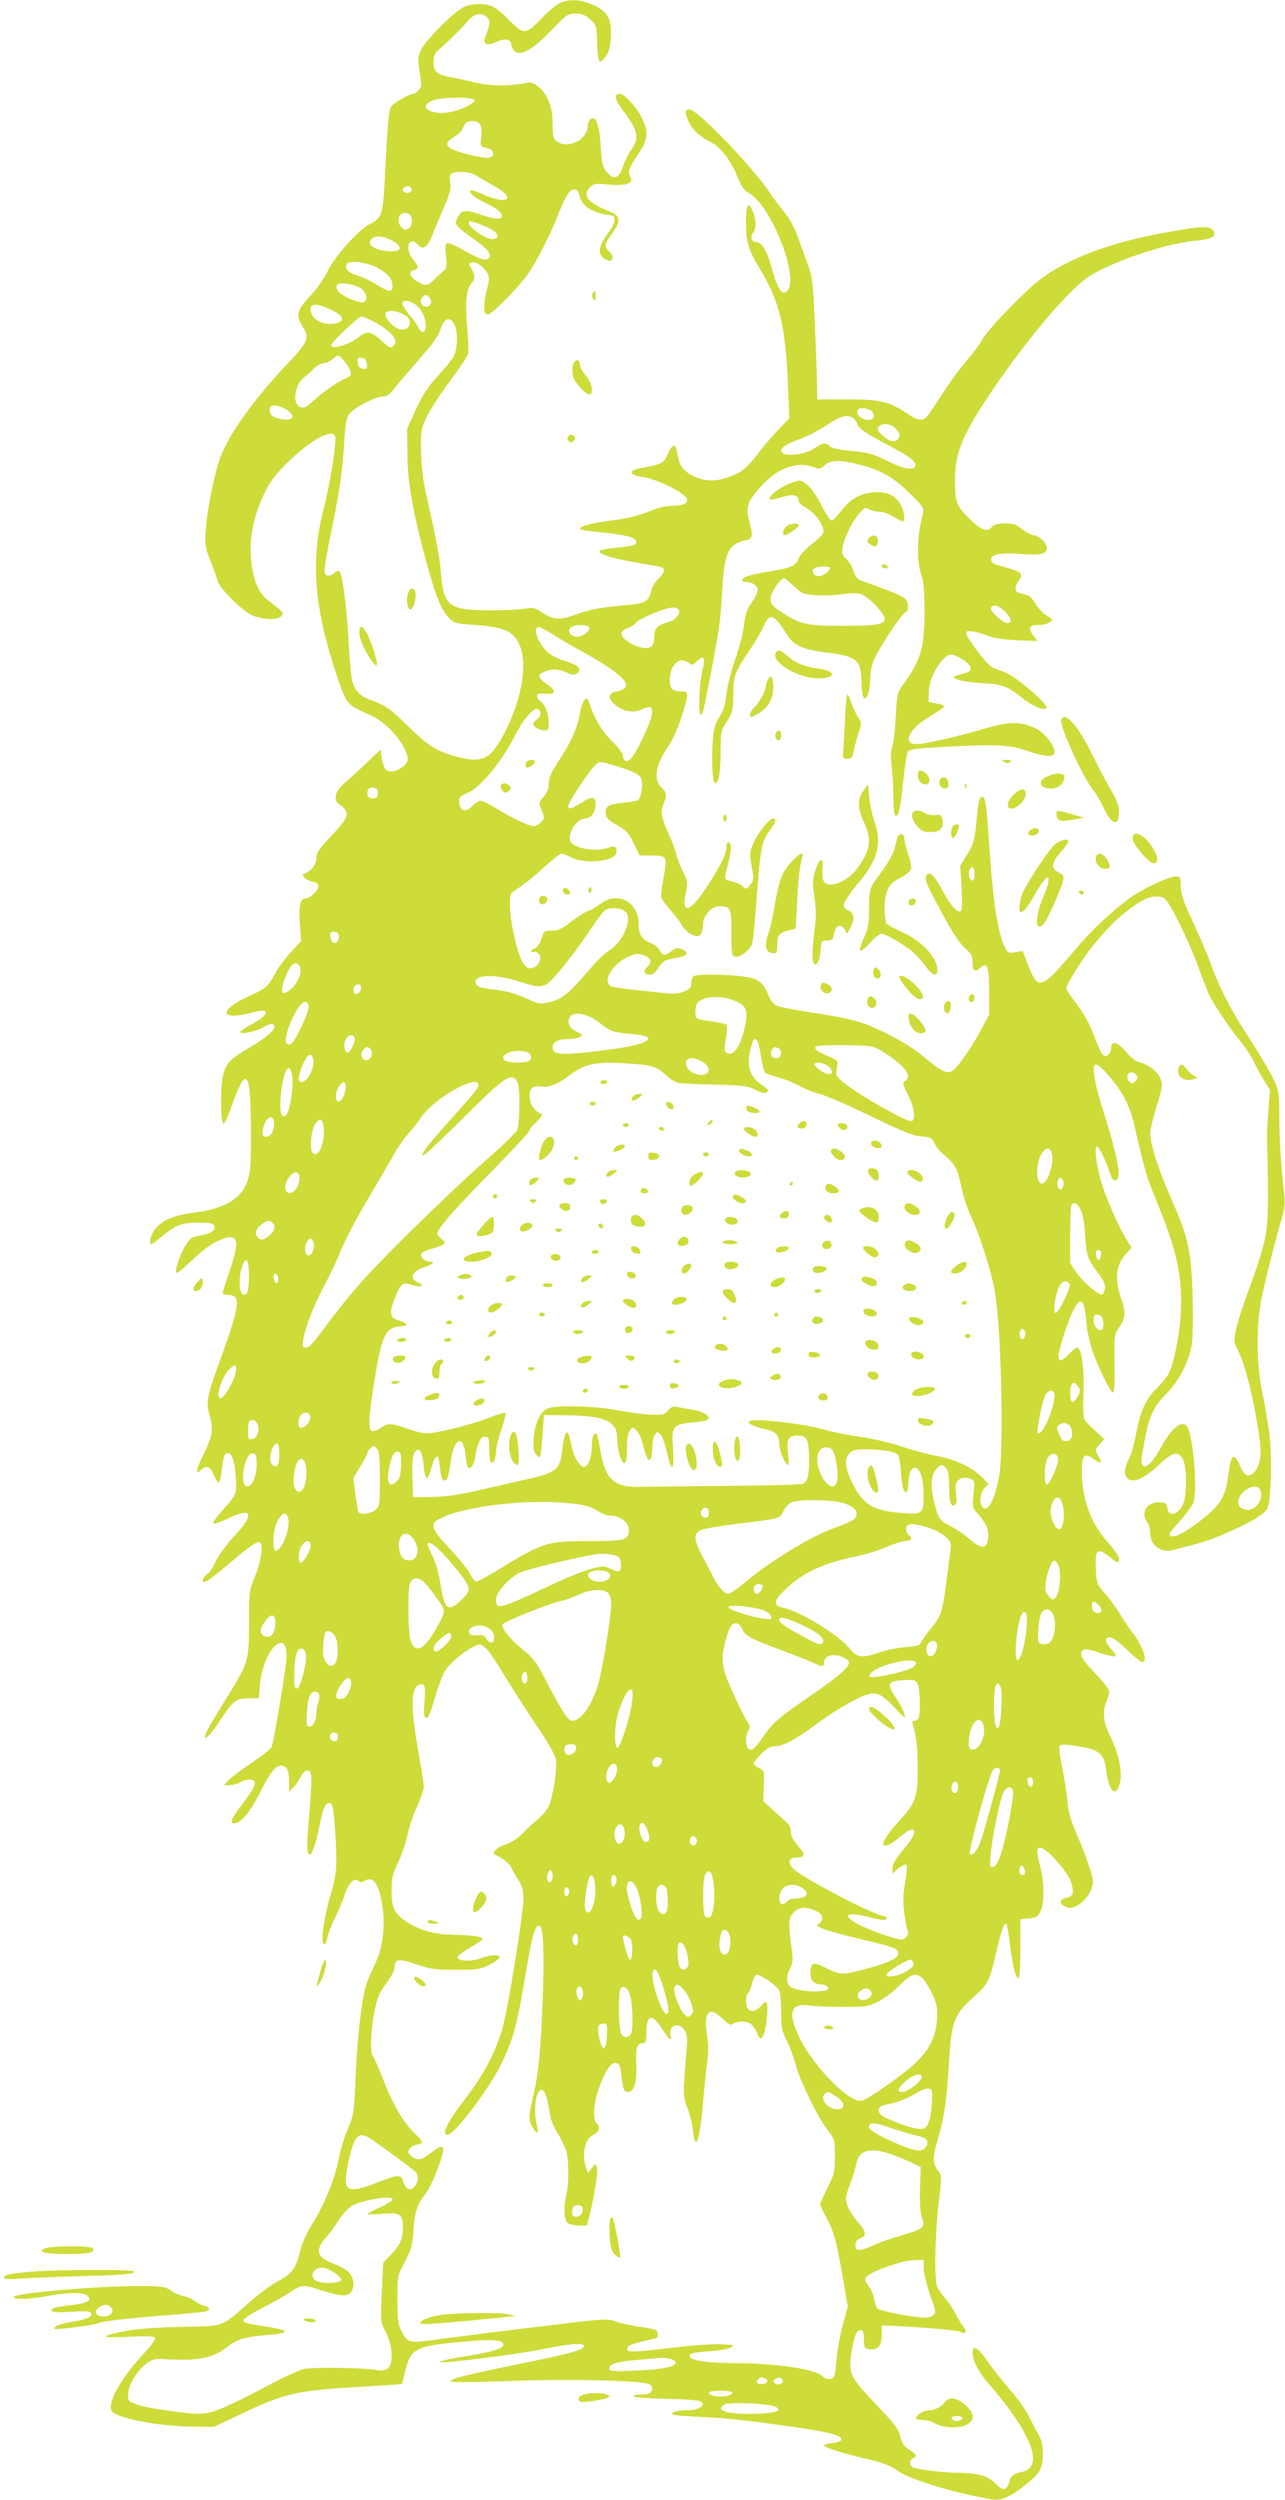 <?xml version="1.0" standalone="no"?>
<!DOCTYPE svg PUBLIC "-//W3C//DTD SVG 20010904//EN"
 "http://www.w3.org/TR/2001/REC-SVG-20010904/DTD/svg10.dtd">
<svg version="1.0" xmlns="http://www.w3.org/2000/svg"
 width="658pt" height="1280pt" viewBox="0 0 658 1280"
 preserveAspectRatio="xMidYMid meet">
<g transform="translate(0,1280) scale(0.1,-0.1)"
fill="#cddc39" stroke="none">
<path d="M2860 12780 c-19 -10 -61 -46 -92 -79 -72 -77 -88 -78 -154 -11 -27
28 -63 60 -80 70 -39 25 -113 26 -161 3 -48 -23 -194 -169 -217 -218 -17 -36
-18 -46 -7 -113 11 -67 11 -76 -5 -93 -9 -10 -21 -19 -26 -19 -22 0 -101 -46
-115 -66 -12 -19 -18 -82 -28 -279 -13 -282 -15 -289 -84 -324 -57 -30 -176
-162 -212 -237 -17 -37 -57 -93 -91 -130 -68 -72 -74 -97 -39 -155 38 -61 31
-77 -84 -199 -165 -174 -291 -351 -336 -469 -30 -79 -68 -267 -75 -369 -6 -81
-4 -92 23 -162 17 -41 33 -87 37 -103 9 -38 124 -153 177 -177 54 -24 131 -26
150 -4 14 17 15 16 -71 83 -43 33 -68 88 -81 177 -17 123 3 236 62 362 31 64
56 99 114 157 123 121 235 184 251 141 9 -24 -25 -241 -57 -364 -54 -205 -55
-389 -4 -617 31 -137 97 -340 123 -375 10 -14 34 -32 53 -41 19 -9 56 -27 82
-39 86 -42 186 -172 173 -226 -7 -25 -52 -54 -84 -54 -27 0 -38 17 -47 68 l-7
44 -77 -74 c-43 -40 -94 -87 -114 -104 -43 -36 -51 -86 -17 -104 11 -6 24 -19
30 -30 15 -27 1 -50 -81 -138 -58 -60 -69 -78 -69 -106 0 -33 -27 -67 -63 -79
-20 -6 9 -34 43 -41 21 -4 30 -11 30 -25 0 -21 -44 -61 -66 -61 -27 0 -36 -40
-29 -130 l7 -88 -56 -60 c-30 -34 -66 -82 -79 -109 -32 -62 -47 -75 -132 -113
-73 -33 -115 -64 -115 -87 0 -18 60 -17 132 3 95 27 92 -8 -5 -61 -31 -16 -57
-34 -57 -39 0 -14 81 3 122 26 31 18 41 19 51 9 15 -16 -35 -62 -130 -117 -97
-57 -119 -81 -132 -145 -14 -66 -11 -245 4 -242 5 1 22 35 36 76 82 233 103
207 104 -128 0 -158 -3 -199 -18 -242 -32 -92 -118 -142 -277 -162 -98 -13
-156 -37 -193 -80 -24 -28 -38 -81 -21 -81 3 0 26 17 52 39 73 60 102 71 187
71 61 0 77 -3 82 -16 9 -23 -20 -42 -74 -50 -39 -6 -49 -12 -73 -50 -29 -47
-57 -130 -46 -141 3 -3 39 26 80 65 46 45 95 82 130 98 106 48 119 13 61 -155
-19 -55 -35 -105 -35 -111 0 -5 13 -10 30 -10 65 0 59 -52 -39 -322 -73 -200
-78 -227 -57 -298 20 -67 14 -104 -30 -192 -19 -37 -34 -75 -34 -84 0 -16 1
-16 18 -1 30 27 49 20 66 -23 9 -22 20 -40 25 -40 5 0 13 26 16 57 9 78 14 93
30 93 23 0 37 -38 42 -121 6 -88 5 -91 -72 -176 -25 -29 -45 -57 -43 -63 1 -5
36 7 76 26 125 61 138 23 31 -91 -41 -45 -81 -99 -95 -130 -13 -30 -32 -59
-44 -65 -18 -10 -29 -40 -14 -40 11 0 68 43 149 113 44 38 92 75 108 83 24 13
28 13 33 -1 11 -27 -4 -102 -33 -173 -27 -64 -28 -75 -28 -232 0 -196 -2 -202
-124 -398 -89 -145 -101 -166 -101 -183 0 -21 37 20 90 102 56 84 71 94 140
94 l45 0 6 71 c7 75 36 154 71 191 45 48 74 13 63 -76 -15 -123 -65 -417 -75
-436 -6 -11 -51 -47 -101 -80 -49 -33 -102 -72 -116 -87 l-27 -28 30 0 c16 1
40 7 54 15 31 18 67 19 73 3 6 -18 -8 -42 -70 -125 -55 -72 -61 -96 -23 -86
32 8 77 67 124 161 48 95 77 132 104 132 30 0 42 -22 42 -79 l0 -55 20 20 c12
11 28 36 38 55 11 22 24 34 37 34 24 0 25 -27 6 -252 -9 -105 -10 -157 -3
-170 10 -16 13 -13 27 22 10 22 24 77 32 122 17 89 32 119 55 111 11 -5 17
-35 23 -130 13 -190 11 -224 -23 -342 -35 -121 -51 -239 -34 -250 7 -4 13 8
18 31 3 21 21 67 39 103 18 36 40 88 49 116 20 62 49 93 70 75 11 -9 19 -9 34
0 45 28 76 -22 92 -144 13 -105 -2 -206 -44 -292 -19 -38 -39 -88 -45 -110
-22 -89 -42 -269 -50 -454 -8 -188 -9 -199 -38 -266 -17 -38 -39 -108 -48
-155 -22 -110 -74 -238 -135 -334 -31 -50 -54 -102 -65 -147 -21 -85 -40 -110
-113 -149 -32 -17 -95 -63 -140 -103 -158 -137 -122 -124 -354 -130 -131 -3
-233 -11 -288 -22 -135 -27 -130 -36 16 -29 95 5 133 3 138 -5 5 -7 -22 -43
-66 -90 -108 -115 -178 -243 -157 -283 21 -38 229 -79 414 -82 l110 -1 140 66
c224 107 287 121 615 139 113 7 206 13 208 15 2 2 10 33 18 68 26 112 52 126
284 147 156 15 214 11 218 -12 4 -21 -59 -41 -208 -64 -108 -16 -159 -35 -73
-27 158 15 394 47 498 69 128 26 195 30 195 13 0 -19 -63 -37 -288 -83 -323
-66 -405 -87 -394 -98 6 -6 119 -5 313 2 290 11 653 3 702 -16 21 -8 22 -40 1
-48 -9 -3 -32 -6 -52 -6 -22 0 -32 -4 -27 -9 6 -5 83 -11 172 -13 117 -2 166
-7 175 -16 21 -21 -17 -42 -76 -42 -54 0 -94 -15 -66 -24 8 -2 76 -7 150 -11
138 -7 229 -17 495 -55 157 -23 220 -41 213 -62 -3 -7 -23 -14 -46 -16 -23 -2
-42 -7 -42 -12 0 -11 93 -40 222 -70 56 -12 113 -32 133 -46 55 -37 82 -49
185 -83 89 -29 235 -64 323 -78 45 -7 99 18 173 79 71 58 84 82 84 154 0 46
-6 71 -25 105 -14 24 -36 67 -51 96 -14 28 -56 87 -94 130 -37 43 -88 107
-112 143 -50 72 -78 88 -78 44 0 -41 36 -108 90 -167 26 -29 73 -88 105 -132
130 -180 150 -291 57 -311 -43 -9 -56 -19 -64 -51 -12 -46 -34 -48 -71 -8 -36
39 -94 55 -201 55 -59 0 -183 15 -218 26 -22 7 -24 40 -3 48 24 9 18 22 -19
44 -25 15 -36 30 -45 66 -9 38 -30 66 -125 166 -133 139 -142 158 -127 259 14
88 26 121 46 121 16 0 18 -5 19 -60 1 -32 4 -35 32 -38 41 -4 59 20 59 77 l0
46 35 -2 c193 -9 352 -23 368 -32 29 -15 36 2 13 30 -10 13 -28 43 -40 66 -11
23 -34 57 -50 75 -15 18 -34 43 -40 56 -18 33 -15 245 5 425 17 148 17 149 -5
177 -26 36 -26 67 -1 150 33 107 49 216 59 390 12 219 25 255 125 344 79 71
82 77 126 266 21 89 34 120 44 109 3 -2 12 -57 20 -122 15 -113 30 -166 44
-152 4 4 7 73 7 153 l0 147 43 3 c36 3 45 8 59 35 22 41 21 150 -1 233 -20 78
-20 94 1 94 30 0 138 -120 156 -173 19 -57 14 -76 -24 -84 -36 -7 -37 -30 -3
-45 22 -10 32 -9 62 7 46 25 84 89 78 130 -6 39 -45 150 -89 250 -24 55 -36
102 -41 151 -3 39 -15 116 -26 170 -11 54 -18 105 -15 112 4 11 18 12 58 7
142 -18 171 -38 181 -126 12 -101 44 -142 66 -83 22 57 3 158 -46 257 -33 65
-40 123 -20 171 9 21 16 47 16 56 0 10 -31 50 -69 90 -73 75 -88 102 -65 121
10 8 28 6 76 -10 34 -12 70 -21 81 -21 16 0 15 5 -12 36 -18 20 -30 41 -28 47
9 29 41 15 105 -47 38 -36 74 -66 80 -66 32 0 5 82 -48 150 -15 19 -44 62 -64
95 -20 33 -55 82 -79 108 -41 47 -42 51 -46 128 -4 96 8 107 68 60 46 -36 51
-38 51 -11 0 10 -25 47 -55 81 -90 100 -135 222 -135 367 0 84 12 96 60 62 39
-28 46 -22 23 18 -17 30 -17 31 7 57 l25 27 -46 42 c-25 22 -51 49 -56 60 -6
10 -8 67 -5 135 5 124 -10 231 -32 231 -7 0 -27 -16 -45 -35 -32 -35 -51 -38
-51 -8 0 26 40 154 67 215 43 97 67 84 76 -42 3 -44 17 -106 32 -150 34 -94
92 -210 105 -210 6 0 9 58 7 148 -2 147 -2 149 26 190 32 50 33 70 7 147 -34
98 -25 173 28 228 l27 28 -23 37 c-39 62 -93 183 -124 272 -30 89 -48 210 -31
210 11 0 46 -73 66 -135 16 -51 41 -54 45 -5 3 38 -26 158 -84 340 -43 138
-55 220 -31 220 8 0 36 -24 61 -53 77 -90 112 -159 136 -265 51 -222 62 -260
106 -366 111 -267 140 -401 130 -592 -7 -115 -34 -252 -62 -307 -9 -18 -38
-53 -64 -78 -54 -53 -84 -120 -104 -239 -8 -42 -23 -95 -35 -118 -24 -46 -27
-82 -9 -100 29 -29 87 -4 170 75 66 62 94 66 117 18 18 -37 19 -166 2 -218
-20 -59 -77 -79 -83 -29 -2 23 -8 28 -36 30 -67 7 -105 -52 -67 -102 8 -11 15
-37 15 -58 0 -59 54 -99 113 -85 142 36 186 49 272 86 130 56 201 99 216 130
17 38 23 252 10 370 -7 57 -23 156 -37 220 -29 139 -32 320 -9 457 13 77 82
353 117 466 6 21 8 60 4 95 -18 158 -25 270 -25 393 -1 128 -3 138 -31 197
-16 35 -68 122 -115 195 -99 150 -158 264 -205 393 -18 50 -60 148 -93 218
-47 101 -60 140 -61 180 -1 51 -1 52 -31 49 -42 -4 -180 -71 -240 -117 -92
-71 -190 -162 -260 -246 -188 -223 -199 -226 -256 -76 l-22 58 -38 -6 c-34 -6
-39 -4 -52 22 -37 74 -62 233 -81 518 -14 216 -20 255 -36 255 -16 0 -20 -18
-30 -127 -10 -98 -14 -114 -47 -167 l-36 -59 7 -113 c4 -76 3 -115 -5 -119
-17 -11 -48 25 -91 102 -42 77 -61 98 -78 88 -16 -10 -12 -36 13 -85 88 -171
141 -261 177 -293 34 -30 40 -41 40 -76 0 -45 12 -51 42 -24 34 30 43 3 43
-125 l0 -117 -43 -80 c-23 -44 -65 -110 -92 -147 -69 -94 -73 -93 -217 25 -67
55 -219 135 -313 165 -36 12 -140 33 -231 46 -91 14 -177 30 -192 37 -17 8
-32 27 -43 55 -24 63 -51 84 -125 94 -73 11 -229 13 -253 4 -10 -4 -16 -18
-16 -36 0 -24 -6 -32 -37 -44 -22 -10 -53 -14 -77 -11 -23 3 -95 10 -161 17
-66 6 -128 16 -137 21 -46 25 9 115 90 151 36 16 48 17 77 8 38 -12 46 -38 20
-60 -23 -19 -18 -40 10 -40 19 0 31 10 46 35 12 19 31 37 43 40 11 3 39 9 60
13 48 9 55 24 20 41 -24 11 -31 9 -55 -8 -36 -27 -47 -26 -60 3 -6 13 -28 31
-50 39 -42 16 -59 45 -59 99 0 111 -110 168 -196 100 -22 -16 -50 -33 -64 -37
-14 -4 -52 -28 -85 -54 -48 -37 -67 -46 -100 -46 -38 0 -41 -2 -53 -42 -8 -25
-21 -45 -33 -48 -10 -4 -19 -10 -19 -15 0 -5 6 -7 13 -4 8 3 19 -2 26 -10 29
-35 -30 -95 -64 -66 -24 20 -45 75 -66 175 -19 92 -24 182 -11 201 4 5 24 20
44 32 20 13 74 56 119 97 45 41 88 75 94 75 6 0 28 -9 50 -20 69 -35 217 -22
230 21 10 30 -6 42 -39 29 -64 -24 -181 -4 -195 33 -16 43 33 117 79 117 26 0
50 33 50 68 0 45 -15 48 -71 13 -56 -34 -69 -38 -69 -17 0 18 110 185 139 210
21 19 22 19 99 -4 101 -31 129 -45 137 -70 9 -27 -4 -98 -18 -107 -7 -4 -43
-10 -81 -14 -73 -7 -88 -17 -84 -59 2 -18 17 -32 58 -55 47 -26 59 -39 85 -93
l30 -62 63 0 c78 0 80 -5 59 -116 -9 -46 -14 -92 -10 -101 3 -10 25 -39 47
-64 23 -25 49 -60 58 -77 10 -18 32 -39 50 -47 29 -12 34 -12 46 2 6 9 12 31
12 49 0 46 42 94 83 94 59 0 62 -8 62 -137 0 -111 1 -118 21 -121 25 -4 72 32
85 65 5 14 16 122 24 240 18 246 26 289 66 340 29 36 37 63 20 63 -20 0 -75
-67 -99 -118 -25 -54 -25 -63 -7 -162 5 -27 2 -41 -13 -60 -19 -24 -21 -24
-39 -8 -11 10 -34 21 -51 24 -18 4 -35 10 -38 15 -2 5 2 32 10 61 21 73 24
120 9 125 -9 3 -13 -6 -13 -25 0 -35 -38 -110 -109 -215 -80 -120 -122 -128
-100 -21 11 56 11 62 -13 109 -14 28 -29 66 -33 85 -4 19 -19 60 -32 90 -46
100 -53 132 -37 169 19 45 18 65 -6 86 -46 42 -35 115 31 212 24 35 51 96 69
153 39 122 39 130 -3 130 -18 0 -38 5 -45 12 -20 20 -15 92 9 122 23 29 46 33
75 12 17 -13 22 -12 45 11 36 33 42 18 24 -59 -16 -70 -20 -218 -6 -218 10 0
15 22 60 260 36 192 40 222 50 392 11 182 32 224 124 243 32 6 34 23 12 104
-17 67 -7 96 67 176 82 90 179 124 265 93 29 -11 35 -10 56 10 30 28 78 29
179 3 110 -28 172 -64 256 -146 71 -70 74 -75 67 -107 -21 -96 -24 -119 -24
-188 -1 -45 6 -93 16 -120 12 -33 16 -81 17 -180 1 -199 -18 -261 -118 -397
-20 -27 -24 -47 -29 -150 -3 -65 -11 -133 -17 -151 -9 -23 -10 -56 -4 -110 5
-42 9 -115 9 -161 0 -53 4 -86 11 -88 16 -5 23 28 39 177 8 70 17 134 21 144
8 21 21 23 204 33 252 13 324 9 409 -21 88 -31 141 -34 141 -9 0 37 -50 101
-97 124 -75 36 -134 36 -259 -1 -136 -40 -309 -80 -350 -80 -71 0 -44 72 49
130 111 70 109 66 57 77 l-45 9 1 50 c2 55 31 122 72 167 32 33 44 34 99 2 51
-31 58 -61 16 -71 -16 -3 -37 -9 -48 -14 -18 -7 -18 -9 10 -20 16 -6 68 -14
115 -17 113 -6 138 -15 210 -73 57 -45 113 -70 128 -56 16 17 -162 169 -219
187 -19 6 -45 16 -58 22 -29 14 -143 166 -134 180 7 12 56 4 113 -19 28 -11
83 -19 149 -22 l103 -4 -22 30 c-28 37 -20 52 29 52 20 0 46 6 56 14 19 13 18
15 -16 35 -19 11 -45 39 -58 61 -15 26 -31 42 -49 46 -47 10 -52 13 -52 31 0
10 7 27 15 37 30 39 18 49 -90 78 -38 10 -50 18 -50 33 0 27 45 36 146 29 109
-8 139 -2 139 30 0 27 -42 66 -70 66 -9 0 -34 14 -55 30 -31 25 -47 30 -89 30
-39 0 -56 -5 -68 -19 -24 -28 -54 -16 -119 48 -62 62 -69 83 -69 195 0 136 39
231 183 445 173 257 378 502 487 584 100 75 403 181 558 194 84 7 113 22 96
50 -17 28 -58 27 -243 -7 -299 -53 -534 -145 -671 -262 -96 -83 -247 -242
-271 -288 -10 -19 -43 -64 -74 -100 -31 -36 -82 -103 -112 -150 -31 -47 -67
-102 -81 -122 -30 -47 -52 -48 -112 -8 -96 64 -139 75 -310 75 l-155 0 -2 110
c-2 61 -7 200 -12 310 -8 181 -11 207 -36 275 -15 41 -38 106 -52 143 -14 40
-42 91 -67 121 -24 30 -58 75 -76 102 -94 138 -370 424 -410 424 -25 0 -25
-20 0 -70 20 -39 58 -73 114 -100 46 -24 100 -94 130 -170 20 -51 35 -74 55
-85 62 -31 137 -152 187 -297 40 -118 40 -209 1 -216 -21 -4 -41 36 -68 135
-20 75 -49 123 -75 123 -24 0 -35 25 -19 46 19 25 19 66 1 109 -24 58 -36 42
-36 -47 0 -109 11 -145 76 -254 97 -162 127 -286 139 -592 l7 -163 -59 -62
c-33 -34 -78 -88 -101 -119 -23 -31 -57 -69 -76 -83 -39 -30 -113 -55 -160
-55 -81 0 -159 47 -170 104 -4 14 -8 37 -11 51 -8 37 -23 30 -45 -19 -20 -48
-31 -53 -140 -73 -66 -12 -60 -36 10 -45 74 -10 224 -85 228 -114 3 -24 -19
-33 -83 -34 -22 -1 -56 -7 -75 -15 -102 -39 -135 -48 -243 -62 -112 -15 -172
-35 -137 -46 8 -3 63 -9 121 -15 116 -12 161 -27 157 -51 -3 -12 -24 -18 -96
-25 -50 -4 -92 -12 -92 -18 0 -17 68 -38 188 -58 64 -11 123 -22 130 -25 20
-7 14 -30 -18 -60 -16 -16 -33 -43 -36 -61 -10 -54 -31 -65 -146 -74 -115 -10
-166 -20 -253 -51 -70 -25 -106 -21 -161 16 -35 24 -44 25 -89 18 -27 -4 -108
-8 -180 -8 -206 1 -232 21 -247 188 -8 94 -19 152 -80 427 -14 62 -21 133 -22
205 -1 105 1 113 31 175 18 36 71 117 118 180 47 63 88 125 92 138 3 13 1 77
-5 142 -10 127 -4 190 22 219 20 22 20 45 0 76 -15 23 -15 25 1 31 20 8 65
-23 82 -57 10 -20 9 -35 -2 -74 -8 -26 -15 -68 -15 -92 0 -35 3 -43 18 -43 21
0 150 130 204 205 42 58 116 203 158 311 38 94 57 124 81 124 14 0 21 -9 26
-30 11 -56 66 -91 163 -103 29 -4 21 -42 -20 -96 -52 -71 -51 -116 3 -134 27
-10 33 21 8 44 -27 25 -27 38 4 80 61 84 58 102 -22 134 -95 39 -122 76 -82
116 19 19 28 21 93 14 88 -8 132 5 116 34 -17 32 -12 48 35 117 54 78 58 119
20 194 -27 53 -89 120 -112 120 -30 0 -24 -32 15 -83 79 -104 88 -142 45 -203
-15 -21 -35 -61 -44 -89 -21 -61 -45 -69 -81 -27 -22 26 -26 43 -32 133 -7
112 -25 161 -52 138 -8 -6 -14 -20 -14 -30 0 -34 -23 -68 -55 -84 -42 -19 -75
-19 -103 1 -19 13 -22 24 -22 90 0 86 -24 149 -73 190 -23 19 -38 24 -59 20
-92 -18 -185 -18 -268 2 -47 12 -103 24 -125 27 -65 12 -85 29 -85 77 0 35 6
46 36 72 49 42 114 107 140 139 29 36 69 45 95 21 21 -19 21 -34 -2 -91 -20
-48 -2 -62 49 -39 47 21 75 18 80 -9 15 -80 86 -56 207 71 76 79 82 84 122 84
33 0 50 -7 75 -29 32 -29 33 -31 36 -126 4 -102 10 -110 46 -61 15 20 21 46
24 99 4 94 -16 128 -94 163 -65 29 -126 30 -174 4z m-430 -493 c0 -20 -88 -58
-145 -64 -95 -9 -143 37 -65 64 50 17 210 17 210 0z m30 -126 c5 -11 7 -40 4
-65 -6 -44 -6 -45 27 -54 24 -6 34 -14 34 -28 0 -27 -32 -29 -126 -5 -119 30
-137 52 -74 90 20 11 38 29 42 38 11 32 25 43 54 43 18 0 32 -7 39 -19z m-22
-259 c15 -10 58 -35 95 -56 116 -64 64 -98 -62 -40 -30 13 -56 22 -59 20 -12
-13 11 -34 64 -60 67 -32 94 -53 94 -73 0 -19 -37 -16 -105 7 -81 28 -101 26
-120 -11 -15 -29 -15 -32 2 -51 10 -11 43 -37 73 -58 69 -47 94 -75 87 -95
-10 -25 -44 -17 -127 31 -45 26 -84 43 -91 39 -8 -5 -10 -26 -5 -67 5 -50 3
-61 -14 -76 -11 -9 -32 -29 -47 -44 -32 -33 -45 -34 -89 -7 -38 23 -44 48 -14
56 26 7 25 19 -5 55 -45 54 -22 126 25 75 28 -29 48 -15 74 49 10 27 37 91 59
142 32 75 38 99 32 128 -4 26 -2 39 7 45 24 15 99 10 126 -9z m-330 -70 c5
-17 -27 -27 -41 -13 -9 9 -8 14 3 21 18 11 32 8 38 -8z m-4 -138 c18 -47 -17
-90 -48 -58 -28 28 -16 74 19 74 13 0 26 -7 29 -16z m388 -56 c47 -20 68 -46
47 -58 -6 -4 -21 -5 -33 -2 -34 8 -106 62 -106 78 0 17 15 14 92 -18z m-496
-64 c77 -37 65 -69 -21 -59 -60 7 -96 35 -75 59 16 20 53 20 96 0z m-68 -143
c55 -28 82 -59 82 -93 0 -37 -15 -36 -86 7 -32 20 -75 40 -95 45 -43 12 -64
33 -55 56 9 23 98 14 154 -15z m-79 -108 c30 -23 36 -66 9 -71 -9 -2 -40 7
-68 19 -51 22 -77 50 -64 70 10 17 92 4 123 -18z m351 -48 c16 -19 6 -45 -19
-45 -23 0 -35 28 -20 46 15 18 24 18 39 -1z m-66 -40 c30 -28 46 -64 46 -106
0 -35 -22 -39 -37 -6 -6 12 -27 42 -47 65 -20 24 -36 50 -36 58 0 23 45 16 74
-11z m-438 -21 c65 -31 74 -59 20 -70 -67 -12 -126 23 -126 75 0 29 38 27 106
-5z m380 -29 c43 -28 20 -84 -29 -71 -33 8 -81 61 -73 82 8 20 64 14 102 -11z
m-173 -26 c92 -47 139 -97 116 -125 -17 -20 -23 -18 -65 21 -51 48 -76 53
-113 22 -39 -32 -115 -61 -138 -52 -15 5 -5 19 59 81 43 41 82 74 88 74 6 0
30 -10 53 -21z m426 -25 c16 -36 14 -120 -5 -157 -9 -18 -47 -64 -83 -103 -51
-55 -76 -94 -111 -170 l-45 -99 1 -130 c0 -142 30 -306 98 -556 47 -170 73
-236 110 -277 31 -33 33 -34 142 -42 156 -12 200 -34 230 -117 40 -112 -12
-331 -118 -496 -51 -80 -98 -92 -219 -59 -92 26 -142 57 -236 151 -96 94 -118
109 -192 136 -39 14 -62 30 -77 53 -25 36 -27 54 -43 307 -11 159 -29 286 -44
302 -4 3 -16 -2 -27 -12 -11 -10 -26 -15 -36 -11 -20 8 -18 28 37 297 27 136
42 242 49 350 8 124 13 159 28 179 24 32 135 90 172 90 20 0 35 10 55 36 15
20 63 76 105 124 102 116 125 148 139 192 18 54 48 59 70 12z m-572 -176 c28
-31 45 -66 38 -78 -4 -6 -21 -17 -40 -24 -32 -14 -128 -84 -172 -127 -27 -26
-60 -18 -69 18 -10 36 13 100 42 120 14 10 37 30 51 46 15 15 36 27 49 27 12
0 32 9 45 20 30 25 31 25 56 -2z m121 -21 c3 -25 0 -28 -20 -25 -17 2 -24 11
-26 31 -3 25 0 28 20 25 17 -2 24 -11 26 -31z m-395 -246 c28 -28 13 -44 -35
-38 -21 3 -45 11 -53 17 -18 15 -20 47 -2 53 19 6 69 -11 90 -32z m2981 4 c8
-9 13 -22 10 -30 -12 -31 -84 -9 -84 25 0 15 7 20 29 20 16 0 36 -7 45 -15z
m-90 -41 c9 -8 16 -19 16 -24 0 -19 46 -51 162 -111 114 -60 147 -87 133 -109
-12 -20 -64 -9 -143 31 -69 35 -95 42 -178 50 -61 5 -103 14 -114 24 -23 21
-38 19 -81 -11 -40 -28 -133 -42 -159 -25 -27 18 2 43 82 72 42 15 106 48 143
73 71 49 112 58 139 30z m219 -56 c17 -22 18 -30 7 -43 -19 -23 -44 -18 -80
15 -27 25 -30 33 -20 46 20 23 70 14 93 -18z m556 -932 c32 -33 35 -56 7 -56
-21 0 -90 65 -82 78 13 21 41 13 75 -22z m-1672 9 c7 -20 -21 -51 -55 -60 -53
-13 -72 -33 -72 -74 0 -22 -6 -44 -15 -51 -20 -16 -74 -6 -116 23 -47 31 -48
53 -6 71 19 7 38 19 41 25 15 23 150 80 194 81 12 0 25 -7 29 -15z m-461 -87
c10 -15 -32 -48 -61 -48 -32 0 -51 25 -35 45 15 18 86 20 96 3z m-194 -31 c29
-19 109 -65 177 -103 149 -83 222 -143 205 -171 -6 -10 -26 -20 -45 -23 -43
-6 -49 -32 -15 -63 39 -37 92 -49 134 -32 56 24 65 21 60 -23 -6 -44 -82 -203
-108 -227 -22 -20 -40 -12 -40 16 0 11 -24 43 -54 72 -53 51 -91 115 -116 191
-10 32 -14 36 -26 24 -8 -7 -19 -40 -25 -72 -14 -76 -43 -142 -107 -240 -40
-60 -52 -88 -52 -117 0 -26 -8 -47 -26 -68 -26 -31 -26 -32 -10 -71 15 -38 15
-41 -4 -60 -11 -11 -28 -20 -37 -20 -24 0 -104 38 -186 88 -37 23 -75 42 -85
42 -10 0 -29 -11 -42 -25 -33 -36 -64 -30 -68 13 -3 29 0 34 40 51 71 31 177
160 252 308 31 61 82 123 102 123 26 0 29 -32 6 -51 -12 -9 -22 -20 -22 -25 0
-13 35 -33 58 -34 19 0 22 5 22 43 0 44 -22 97 -46 110 -8 4 -14 15 -14 23 0
12 9 15 42 12 56 -4 59 14 9 49 -48 33 -51 50 -13 64 39 16 72 15 113 -4 31
-14 39 -14 55 -3 27 20 4 42 -62 62 -30 8 -68 27 -85 41 -52 44 -86 133 -50
133 6 0 34 -15 63 -33z m-887 -817 c0 -18 -6 -26 -23 -28 -24 -4 -38 18 -28
44 3 9 15 14 28 12 17 -2 23 -10 23 -28z m3055 -416 c0 -24 -4 -34 -12 -32
-24 8 -22 68 2 68 5 0 10 -16 10 -36z m988 -141 c35 -49 119 -225 156 -328 20
-55 44 -118 54 -140 21 -49 107 -178 169 -253 25 -31 52 -73 61 -92 8 -19 30
-61 50 -93 l35 -57 -8 -103 c-5 -56 -8 -127 -7 -157 9 -353 7 -435 -17 -530
-13 -52 -47 -157 -77 -235 -29 -77 -58 -168 -65 -202 -12 -60 -12 -64 14 -115
36 -72 82 -263 107 -447 12 -82 1 -140 -30 -171 -27 -27 -48 -16 -71 36 -31
73 -47 59 -60 -53 -10 -90 -37 -142 -106 -199 -109 -92 -193 -134 -193 -96 0
5 25 36 55 69 30 33 59 73 65 88 20 52 8 260 -21 368 -19 70 -79 36 -144 -83
-43 -79 -80 -114 -95 -90 -9 15 -8 27 16 149 20 103 46 155 106 215 61 60 113
158 129 243 7 36 9 130 6 253 -7 236 -21 301 -107 497 -66 148 -110 284 -110
341 0 19 14 77 30 129 17 51 30 103 30 116 0 51 -53 104 -121 120 -15 4 -43
27 -63 52 -42 50 -76 60 -76 21 0 -13 -7 -30 -16 -37 -20 -17 -35 1 -64 78
-31 83 -58 133 -106 195 -24 31 -44 62 -44 68 0 17 65 124 119 195 65 85 127
151 191 200 76 58 109 74 152 75 29 0 41 -6 56 -27z m-2773 -53 c34 -38 -14
-150 -84 -195 -22 -13 -63 -52 -92 -87 -112 -131 -152 -165 -212 -178 -53 -12
-57 -12 -123 19 -43 20 -96 36 -144 42 -91 11 -107 16 -113 34 -18 45 93 51
218 11 130 -42 132 -41 222 67 42 50 105 136 140 189 36 54 72 102 81 108 30
17 87 12 107 -10z m-1472 -112 c7 -23 -5 -49 -22 -46 -9 2 -17 15 -19 31 -3
21 1 27 17 27 10 0 21 -6 24 -12z m-195 -177 c5 -33 -16 -78 -51 -107 -41 -35
-54 -19 -33 43 21 63 44 95 64 91 10 -2 18 -14 20 -27z m310 -103 c-4 -29 -38
-38 -38 -10 0 22 8 32 27 32 9 0 13 -8 11 -22z m1915 -62 c59 -24 69 -49 52
-128 -22 -105 -59 -160 -95 -138 -12 7 -12 20 -3 72 6 35 7 67 3 71 -4 5 -37
12 -73 17 -36 4 -70 11 -76 15 -12 7 -14 44 -5 70 17 44 118 54 197 21z
m-2183 -33 c0 -29 -64 -165 -86 -184 -11 -9 -18 -9 -26 -1 -25 25 57 212 92
212 15 0 20 -7 20 -27z m1495 -83 c53 -41 61 -44 151 -53 78 -8 94 -13 92 -26
-4 -23 -103 -45 -287 -66 -165 -18 -201 -14 -201 24 0 25 28 41 72 41 41 0 78
10 78 20 0 4 -14 13 -30 20 -35 14 -49 52 -29 76 24 29 91 13 154 -36z m-1259
-74 c6 -16 -22 -76 -36 -76 -16 0 -23 46 -10 69 12 24 38 28 46 7z m2080 -89
c6 -43 15 -82 21 -88 5 -5 37 -17 69 -25 32 -9 82 -29 109 -44 28 -16 73 -34
100 -40 28 -6 144 -56 259 -112 165 -80 220 -103 263 -106 48 -4 55 -7 69 -37
8 -18 33 -47 55 -64 49 -40 63 -67 83 -163 8 -43 31 -110 50 -150 46 -99 103
-278 121 -385 33 -192 46 -824 20 -948 -25 -119 -55 -176 -82 -154 -20 18 -16
76 8 100 l21 21 -32 33 c-50 52 -141 95 -233 111 -45 8 -127 30 -182 49 -57
19 -148 40 -210 49 -61 8 -150 26 -198 40 -93 27 -331 54 -363 42 -18 -7 -17
-8 6 -21 14 -7 41 -16 60 -20 61 -12 80 -30 80 -77 0 -36 31 -108 47 -108 3 0
2 27 -2 60 -8 71 2 90 50 90 46 0 56 -18 58 -107 2 -91 -6 -127 -30 -139 -10
-5 -180 -10 -378 -11 -198 -2 -398 -4 -445 -5 -144 -5 -189 33 -215 182 -8 46
-17 85 -19 87 -14 15 -26 -15 -26 -65 0 -55 -19 -102 -40 -102 -20 0 -49 45
-60 94 -20 87 -21 89 -33 77 -6 -6 -14 -44 -18 -83 -9 -98 -31 -118 -166 -148
-54 -12 -168 -38 -253 -58 -115 -26 -179 -35 -250 -36 l-95 -1 -3 105 c-2 80
1 110 12 125 22 30 37 8 45 -64 11 -92 18 -92 44 -3 11 42 30 58 34 30 1 -7 5
-34 8 -60 4 -32 11 -48 20 -48 16 0 20 13 35 109 16 109 63 126 73 27 3 -30 8
-60 12 -66 12 -20 33 9 40 57 7 50 24 92 37 95 31 5 33 1 33 -59 0 -34 4 -65
8 -69 12 -13 27 17 27 54 0 18 12 68 27 112 15 44 24 82 21 86 -4 3 -37 -6
-74 -21 -75 -30 -228 -71 -301 -81 -38 -5 -64 0 -122 20 -90 31 -105 32 -142
5 -17 -12 -37 -18 -46 -15 -20 8 -14 91 22 303 33 195 55 232 133 233 33 0 27
18 -10 28 -49 12 -56 32 -33 98 11 31 27 66 36 78 15 18 20 19 59 7 23 -7 45
-9 48 -5 4 4 2 9 -4 11 -6 2 -19 10 -29 17 -26 18 -5 51 42 66 47 15 65 30 36
30 -12 0 -29 7 -38 16 -21 21 -7 36 50 52 65 19 74 29 48 47 -13 9 -23 22 -23
30 0 25 82 118 277 317 106 108 193 202 193 208 0 7 17 28 38 47 23 22 32 37
25 40 -33 12 -55 41 -60 79 -6 49 12 69 59 61 42 -6 83 11 150 62 72 54 130
66 281 57 134 -8 156 -14 208 -61 21 -19 49 -37 61 -39 13 -3 97 -7 188 -9
147 -4 170 -6 207 -26 30 -16 47 -20 59 -13 14 8 10 14 -29 41 -67 45 -79 113
-42 219 12 33 31 0 41 -71z m576 43 c20 -6 67 -34 105 -63 71 -55 89 -88 58
-111 -15 -11 -13 -17 14 -70 35 -65 42 -136 16 -136 -33 0 -281 143 -347 199
-37 31 -39 36 -33 72 7 39 7 39 -41 60 -57 24 -76 38 -68 50 7 12 251 11 296
-1z m-2573 -14 c16 -19 -4 -58 -27 -54 -21 4 -28 34 -12 53 16 19 24 19 39 1z
m2085 8 c20 -8 21 -43 1 -50 -24 -10 -47 14 -34 37 11 21 11 21 33 13z m-1286
-20 c25 -7 30 -39 6 -48 -30 -11 -111 -6 -123 8 -25 30 53 57 117 40z m-1095
-34 c11 -43 -27 -120 -60 -120 -19 0 -16 34 8 91 23 51 43 63 52 29z m2008
-26 c42 -38 3 -74 -55 -50 -62 26 -57 94 6 75 17 -4 39 -16 49 -25z m627 -10
c26 -18 29 -44 6 -44 -19 0 -74 38 -74 51 0 14 43 10 68 -7z m-2742 -50 c9
-49 -11 -183 -30 -202 -27 -27 -38 25 -26 119 14 116 42 157 56 83z m4323 2
c9 -11 8 -18 -5 -31 -15 -15 -19 -15 -32 -1 -17 17 -10 46 11 46 8 0 20 -6 26
-14z m-3169 -37 c14 -25 12 -213 -2 -244 -6 -14 -79 -85 -162 -157 -186 -164
-540 -510 -650 -638 -46 -52 -118 -142 -161 -200 -81 -109 -91 -120 -114 -120
-34 0 19 168 106 330 25 47 62 127 83 178 21 51 83 168 138 260 54 92 114 194
132 227 19 33 51 78 70 100 20 22 51 61 68 86 65 97 292 224 292 164 0 -15
-19 -39 -150 -185 -106 -118 -145 -169 -136 -177 4 -4 93 79 199 184 226 226
258 247 287 192z m-880 -24 c0 -33 -20 -75 -37 -75 -18 0 -17 50 3 78 20 29
34 28 34 -3z m-367 -193 c-1 -36 -18 -62 -40 -62 -22 0 -25 25 -9 65 20 48 52
46 49 -3z m255 -20 c6 -81 -33 -160 -59 -121 -15 21 -5 114 15 144 23 36 40
27 44 -23z m3728 -127 c13 -51 -22 -155 -51 -155 -19 0 -29 41 -22 91 10 75
59 118 73 64z m-3853 -134 c-1 -39 -34 -77 -57 -68 -22 9 -20 49 5 81 29 37
54 30 52 -13z m3911 -6 c6 -17 -2 -45 -14 -45 -4 0 -10 7 -14 15 -6 17 2 45
14 45 4 0 10 -7 14 -15z m90 -150 c10 -20 19 -72 22 -123 7 -110 13 -128 64
-196 30 -39 41 -62 38 -82 -2 -15 -8 -29 -14 -31 -18 -6 -100 64 -133 113
l-31 47 0 147 c0 81 3 150 7 153 15 15 32 5 47 -28z m-4135 -69 c16 -19 1 -49
-34 -72 -20 -13 -28 -14 -40 -4 -23 19 -18 46 11 69 31 25 47 26 63 7z m207
-100 c7 -28 -12 -69 -29 -63 -17 5 -20 42 -7 66 14 28 28 26 36 -3z m4032 -61
c-2 -14 -7 -26 -13 -26 -5 0 -11 12 -13 26 -2 18 1 25 13 25 12 0 15 -7 13
-25z m-4363 -108 c0 -47 -5 -81 -12 -89 -34 -33 -49 58 -23 138 19 58 35 36
35 -49z m150 -15 c0 -31 -19 -28 -23 4 -3 18 0 25 10 22 7 -3 13 -14 13 -26z
m4052 -27 c7 -19 -58 -151 -72 -147 -18 5 3 119 28 150 13 17 36 15 44 -3z
m167 -171 c10 -27 7 -64 -7 -64 -21 0 -37 22 -37 52 0 21 5 28 19 28 10 0 22
-7 25 -16z m-394 -84 c0 -25 -18 -36 -26 -16 -8 21 3 49 16 41 5 -3 10 -15 10
-25z m-4043 -197 c-7 -40 -55 -124 -74 -131 -33 -10 -2 102 39 145 31 33 42
29 35 -14z m4317 -76 c8 -13 7 -24 -4 -44 -25 -44 -40 -40 -40 10 0 60 19 74
44 34z m-124 -41 c0 -66 -66 -214 -86 -193 -8 8 21 155 38 193 15 32 48 32 48
0z m-3812 -109 c4 -21 -24 -57 -45 -57 -13 0 -17 12 -13 40 5 40 51 53 58 17z
m-269 -39 c12 -33 -2 -72 -27 -76 -20 -3 -22 1 -22 41 0 24 3 47 7 50 13 14
34 6 42 -15z m4167 -23 c9 -37 1 -60 -24 -63 -18 -3 -26 4 -38 34 -15 35 -15
39 1 50 23 17 54 6 61 -21z m-4056 -129 c0 -58 -11 -76 -36 -55 -24 20 -2 109
27 109 5 0 9 -24 9 -54z m515 -127 c0 -136 -1 -141 -24 -160 -23 -19 -76 -26
-85 -11 -2 4 -10 45 -16 91 l-11 84 35 57 c20 32 36 63 36 68 0 6 7 18 16 27
16 15 18 15 33 0 13 -13 16 -40 16 -156z m2323 136 c16 -34 26 -119 18 -149
-14 -57 -72 -14 -95 70 -16 59 1 104 38 104 20 0 31 -7 39 -25z m281 6 c24 -5
47 -14 51 -21 4 -6 10 -44 13 -83 3 -40 8 -80 12 -89 12 -30 25 -20 26 20 2
59 13 87 34 87 27 0 44 -53 44 -141 1 -92 -6 -99 -102 -91 -156 12 -205 40
-261 151 -39 76 -44 128 -17 155 17 17 33 21 89 21 37 -1 87 -5 111 -9z
m-2495 -69 c-1 -45 -6 -68 -19 -82 -38 -41 -57 -17 -44 55 12 67 27 97 47 93
14 -3 17 -14 16 -66z m-740 -4 c-1 -59 -23 -108 -48 -108 -21 0 -28 43 -16 97
13 55 27 75 49 71 13 -3 16 -16 15 -60z m4104 34 c4 -26 -42 -132 -57 -132
-18 0 -13 112 5 138 19 28 48 25 52 -6z m-3850 -52 c7 -89 -30 -151 -59 -99
-12 23 -4 100 13 132 18 34 43 16 46 -33z m3276 4 c12 -11 16 -36 16 -92 0
-81 9 -110 30 -97 8 5 10 22 6 51 -3 24 -3 51 0 59 10 26 40 36 69 25 27 -10
27 -11 20 -79 -7 -66 -6 -70 23 -102 39 -46 52 -72 52 -108 0 -73 -28 -79 -95
-21 -26 23 -68 51 -94 65 -59 29 -64 36 -84 112 -23 86 -22 144 4 177 24 30
32 32 53 10z m1614 -130 c4 -41 -30 -84 -67 -84 -58 0 -69 53 -20 95 44 36 83
32 87 -11z m-1013 -73 c8 -50 -3 -111 -21 -111 -19 0 -44 52 -44 92 0 44 26
83 45 68 7 -6 16 -28 20 -49z m-1127 24 c52 -16 77 -41 66 -68 -6 -17 -28 -29
-115 -61 -120 -44 -320 -166 -449 -273 -41 -35 -82 -63 -91 -63 -20 0 -50 33
-76 85 -12 22 -37 71 -57 109 -42 80 -45 110 -13 130 12 8 99 23 197 35 219
27 214 26 231 64 8 18 25 37 39 44 36 18 205 16 268 -2z m-1369 -5 c52 -7 86
-18 111 -35 20 -14 49 -25 66 -25 47 0 94 -34 94 -69 0 -56 -15 -61 -194 -61
-231 0 -240 -3 -495 -159 -47 -28 -90 -50 -95 -48 -6 2 -20 21 -31 42 -11 21
-57 78 -102 126 -101 108 -106 130 -38 160 146 65 467 97 684 69z m681 -45 c0
-18 -5 -25 -20 -25 -20 0 -28 28 -13 43 15 16 33 6 33 -18z m-2155 -25 c15
-49 -31 -170 -65 -170 -6 0 -10 25 -10 55 0 90 56 175 75 115z m3307 -62 c25
-11 56 -30 68 -43 20 -21 22 -31 16 -72 -4 -26 -13 -101 -22 -166 -17 -136
-27 -165 -79 -227 -21 -25 -42 -55 -47 -66 -8 -18 -21 -22 -81 -27 -40 -3 -99
-15 -131 -26 -91 -32 -118 -29 -156 20 -55 68 -252 189 -337 207 -57 12 -54
35 10 96 89 85 193 133 353 166 50 10 123 32 162 49 39 17 82 31 96 31 31 0
41 14 21 30 -18 15 -20 46 -2 54 19 8 77 -4 129 -26z m-2657 -60 c24 -45 13
-91 -23 -96 -31 -5 -50 13 -57 52 -16 83 42 115 80 44z m-535 -20 c0 -27 -35
-88 -50 -88 -16 0 -12 63 6 88 20 29 44 29 44 0z m681 -45 c87 -96 129 -154
129 -178 0 -14 -15 -37 -40 -59 -68 -61 -83 -49 -105 85 -8 55 -25 114 -40
142 -14 27 -25 53 -25 58 0 23 33 4 81 -48z m897 -15 c14 -12 16 -64 3 -72 -5
-3 -22 1 -37 9 -16 8 -36 15 -44 15 -44 0 -150 -38 -294 -107 -239 -112 -256
-116 -256 -62 0 37 65 110 123 138 37 17 306 82 392 94 39 6 97 -2 113 -15z
m2253 -45 c15 -38 5 -142 -16 -162 -15 -15 -18 -14 -36 9 -17 20 -19 32 -14
70 9 56 30 110 45 110 6 0 15 -12 21 -27z m-2302 -37 c19 -22 -14 -48 -57 -44
-41 4 -66 33 -42 48 23 15 86 12 99 -4z m-951 -43 c11 -10 41 -46 66 -81 51
-70 51 -69 -3 -164 -60 -106 -105 -126 -128 -58 -14 42 -17 259 -3 294 11 30
39 34 68 9z m1735 -19 c10 -10 -12 -44 -28 -44 -15 0 -21 31 -8 43 8 9 28 9
36 1z m-789 -40 c10 -9 16 -33 16 -57 0 -58 -46 -340 -66 -407 -34 -113 -88
-190 -135 -190 -20 0 -57 57 -138 215 -43 83 -62 108 -111 147 -68 55 -114
112 -107 131 5 14 243 109 306 122 19 4 57 18 85 31 59 28 127 31 150 8z
m2510 -60 c24 -23 20 -46 -6 -42 -17 2 -24 11 -26 31 -4 30 9 35 32 11z
m-1718 -27 c23 -8 40 -22 43 -32 3 -16 -2 -17 -40 -12 -66 9 -179 46 -179 59
0 14 121 4 176 -15z m1485 -19 c17 -32 14 -104 -6 -134 -12 -19 -23 -24 -43
-22 -26 3 -27 5 -26 63 1 33 6 72 13 88 13 33 45 36 62 5z m-134 -72 c-8 -84
-28 -158 -45 -164 -23 -7 -7 180 19 231 20 36 32 5 26 -67z m-3847 28 c0 -45
-15 -74 -39 -74 -30 0 -45 25 -30 52 34 66 69 77 69 22z m2702 -16 c79 -36
118 -72 99 -91 -9 -9 -23 -6 -64 16 -114 60 -157 88 -157 103 0 21 31 14 122
-28z m-313 -16 c16 -37 40 -51 206 -112 77 -29 152 -59 167 -66 37 -19 48 -18
48 6 0 31 36 44 82 31 21 -7 42 -19 45 -28 9 -23 -54 -78 -207 -182 -153 -105
-182 -130 -232 -203 -42 -63 -65 -79 -79 -57 -13 20 -11 66 3 89 10 16 10 24
0 38 -21 28 -99 193 -116 245 -9 26 -16 64 -16 85 0 41 21 126 39 160 16 31
46 28 60 -6z m-1306 7 c28 -15 37 -28 37 -56 0 -29 -25 -30 -40 -2 -9 16 -19
20 -48 17 -28 -2 -37 1 -40 15 -6 29 53 46 91 26z m-776 -49 c17 -34 16 -112
-1 -136 -19 -25 -46 -10 -58 32 -8 27 -2 109 9 127 9 15 37 2 50 -23z m593 1
c0 -22 -67 -84 -81 -76 -18 11 -9 33 26 64 41 36 55 39 55 12z m2487 -37 c8
-21 -13 -64 -31 -64 -20 0 -29 35 -16 60 13 24 38 26 47 4z m-2301 -31 c14
-15 55 -77 91 -138 37 -60 108 -171 159 -247 58 -84 95 -151 100 -174 8 -41
-9 -162 -31 -229 -9 -25 -30 -53 -56 -75 -23 -19 -62 -54 -85 -78 -26 -26 -58
-47 -85 -55 -41 -12 -75 -45 -54 -53 33 -13 77 -47 84 -67 5 -13 21 -41 35
-62 21 -31 26 -49 26 -101 0 -69 -80 -566 -106 -654 -38 -132 -97 -242 -199
-375 -86 -111 -116 -175 -83 -175 33 0 204 224 268 350 69 139 86 201 135 494
31 188 50 245 72 222 16 -16 20 -149 12 -371 -10 -264 -22 -385 -50 -503 -23
-102 -24 -116 -2 -153 24 -40 33 -36 22 9 -19 83 -6 182 25 182 16 0 31 -45
41 -121 3 -26 19 -67 37 -95 17 -27 37 -67 45 -89 16 -45 18 -170 3 -230 -15
-62 -12 -131 6 -145 8 -8 34 -14 57 -14 l42 -1 17 67 c26 107 42 213 34 234
-7 18 -8 17 -26 -6 l-19 -25 -10 28 c-24 63 -6 147 35 166 33 15 40 38 19 61
-31 34 -5 170 52 268 19 33 30 42 46 40 19 -3 23 -12 29 -65 8 -70 13 -83 33
-83 33 0 47 45 43 140 -3 92 3 109 40 110 8 0 12 17 12 53 0 95 30 101 82 17
17 -27 35 -50 40 -50 5 0 6 5 3 11 -4 5 -4 21 -1 35 9 33 50 33 72 -1 13 -21
15 -40 10 -98 -20 -225 -20 -244 3 -296 12 -28 24 -78 28 -111 13 -126 35 -68
53 135 6 72 15 163 21 202 7 52 7 95 -1 148 -18 118 12 147 82 78 30 -29 41
-34 50 -25 7 7 28 12 48 12 39 0 57 -15 79 -64 8 -21 15 -26 23 -18 21 21 39
182 19 182 -5 0 -14 -7 -21 -16 -23 -27 -50 -37 -66 -23 -16 13 -19 75 -4 84
6 3 15 26 21 51 7 27 17 44 26 44 20 0 101 -57 113 -80 5 -10 10 -60 10 -110
0 -80 3 -97 29 -148 16 -31 36 -86 45 -122 21 -81 113 -270 163 -334 37 -48
38 -51 38 -136 0 -81 -3 -92 -38 -161 -20 -41 -37 -79 -37 -85 0 -6 13 -35 30
-65 39 -71 54 -124 85 -306 l26 -151 -25 -94 c-14 -51 -28 -124 -31 -163 -9
-106 -12 -115 -39 -115 -13 0 -29 6 -35 14 -29 35 -224 65 -431 67 -143 1
-225 10 -243 28 -19 19 5 28 97 33 46 3 94 12 107 19 22 13 19 14 -49 17 -41
2 -137 -5 -215 -14 -248 -29 -270 -29 -265 -8 3 18 18 23 136 50 17 3 22 11
20 27 -3 19 -13 23 -88 34 -47 6 -105 19 -129 28 -42 15 -57 14 -335 -20 -283
-34 -438 -54 -619 -78 -102 -13 -113 -9 -142 49 -17 33 -20 59 -20 160 0 121
0 122 38 194 33 63 39 85 44 159 6 96 18 133 61 188 16 21 43 75 60 121 48
126 42 147 -27 93 -51 -40 -74 -45 -102 -22 -20 16 -22 23 -13 38 6 10 20 19
30 21 47 8 47 13 -3 60 -59 57 -112 148 -165 286 -22 55 -44 105 -49 110 -22
23 -3 223 30 308 5 14 26 47 45 73 20 26 36 57 36 70 0 46 22 49 112 18 73
-25 97 -28 203 -28 108 0 125 3 170 25 27 14 51 31 53 38 5 17 -49 15 -97 -4
-43 -17 -112 -16 -118 3 -3 6 25 29 61 50 36 20 66 40 66 44 0 14 -43 21 -144
23 -107 3 -179 23 -247 69 -60 41 -74 70 -74 155 0 67 4 86 34 147 18 39 39
100 47 138 7 37 29 103 49 146 19 43 35 89 35 103 0 13 -11 86 -25 162 -43
244 -43 343 1 360 29 11 34 -4 28 -83 -5 -54 -3 -80 5 -85 13 -8 21 10 55 124
14 47 34 99 45 116 31 51 142 134 179 134 7 0 24 -12 38 -27z m-930 -19 c9
-37 -27 -179 -46 -179 -12 0 -15 15 -13 81 1 85 13 124 38 124 8 0 18 -12 21
-26z m3124 -49 c0 -21 -43 -39 -143 -60 -91 -18 -112 -16 -85 11 43 44 228 84
228 49z m-1990 -75 c0 -31 -16 -41 -26 -15 -8 19 2 45 16 45 5 0 10 -13 10
-30z m-904 -15 c9 -23 -15 -83 -37 -90 -44 -14 -50 14 -14 68 27 39 42 46 51
22z m2904 -21 c11 -28 14 -143 4 -168 -3 -9 -13 -16 -21 -16 -11 0 -13 -6 -8
-22 18 -61 24 -113 24 -223 1 -144 -11 -177 -94 -267 -54 -58 -91 -115 -81
-125 10 -10 48 10 92 48 72 62 90 28 27 -49 -57 -69 -73 -95 -73 -120 l0 -24
31 27 c18 14 36 22 40 18 5 -5 2 -45 -6 -91 -12 -65 -12 -99 -4 -160 6 -42 13
-80 16 -84 11 -18 -9 -48 -32 -48 -30 0 -177 53 -229 83 -79 44 -45 61 64 32
65 -17 90 -19 90 -5 0 6 -6 10 -13 10 -44 0 -423 198 -466 244 -30 32 -22 56
18 56 45 0 47 16 7 60 -25 28 -36 50 -36 70 0 19 -8 38 -22 50 -13 11 -45 40
-71 64 l-49 45 3 78 c4 76 3 78 -24 91 -15 7 -27 18 -27 24 0 6 17 28 39 49
28 29 47 39 70 39 43 0 108 35 221 120 104 77 238 150 277 150 37 0 63 -17
120 -79 49 -52 51 -54 44 -25 -5 17 -25 55 -44 83 -50 73 -41 87 56 90 42 1
49 -2 57 -25z m426 -20 c8 -31 -1 -177 -11 -194 -15 -24 -25 16 -25 102 0 88
5 118 21 118 5 0 12 -12 15 -26z m-1889 -61 c-6 -70 -58 -235 -75 -241 -16 -5
-16 106 -1 163 20 71 51 135 67 135 12 0 14 -10 9 -57z m-1603 32 c3 -8 1 -27
-4 -41 -6 -14 -10 -39 -10 -55 0 -38 -16 -69 -36 -69 -14 0 -16 12 -12 74 3
72 17 106 43 106 7 0 15 -7 19 -15z m3401 -156 c18 -55 -24 -139 -61 -125 -13
5 -16 16 -12 56 8 82 55 126 73 69z m-3305 -57 c0 -24 -8 -32 -26 -25 -22 8
-17 43 6 43 13 0 20 -7 20 -18z m1220 -62 c0 -21 -27 -40 -47 -33 -14 5 -18
35 -6 46 3 4 17 7 30 7 16 0 23 -6 23 -20z m440 -65 c0 -7 -7 -18 -15 -25 -26
-22 -49 12 -24 37 14 14 39 6 39 -12z m-230 -44 c0 -16 -9 -39 -20 -52 -17
-21 -21 -22 -30 -9 -11 16 -5 57 12 77 19 23 38 15 38 -16z m1960 -6 c0 -22
-86 -334 -104 -376 -16 -39 -41 -65 -50 -51 -8 13 90 374 116 425 11 21 38 23
38 2z m170 -61 c0 -31 -23 -28 -28 4 -2 15 2 22 12 22 11 0 16 -9 16 -26z
m-386 -9 c6 -17 -2 -45 -14 -45 -15 0 -22 19 -15 40 8 24 21 26 29 5z m283
-32 c8 -21 -33 -237 -61 -323 -15 -45 -28 -66 -40 -68 -18 -4 -19 1 -13 64 7
83 44 266 63 312 14 34 41 43 51 15z m-1870 -207 c14 -41 10 -56 -12 -56 -17
0 -38 61 -29 84 10 25 26 14 41 -28z m-123 18 c14 -37 0 -84 -26 -84 -16 0
-28 49 -18 75 11 28 35 33 44 9z m373 -60 c8 -21 -13 -42 -28 -27 -13 13 -5
43 11 43 6 0 13 -7 17 -16z m1681 -162 c2 -15 -2 -22 -12 -22 -11 0 -16 9 -16
26 0 31 23 28 28 -4z m-2418 -27 c0 -27 -15 -41 -25 -25 -10 16 4 62 15 55 6
-3 10 -17 10 -30z m813 11 c24 -62 17 -213 -10 -223 -8 -3 -19 0 -24 8 -12 20
-11 186 1 210 12 22 26 25 33 5z m-595 -64 c5 -90 -31 -171 -52 -116 -6 16 8
128 20 159 12 31 29 8 32 -43z m107 48 c8 -13 -4 -50 -16 -50 -5 0 -9 14 -9
30 0 30 13 40 25 20z m103 -53 c22 -45 36 -147 23 -160 -10 -9 -16 -8 -26 7
-17 23 -45 115 -45 148 0 46 26 49 48 5z m156 -9 c3 -13 6 -45 6 -71 0 -54
-23 -74 -46 -42 -14 19 -19 91 -8 119 9 24 41 19 48 -6z m694 6 c41 -28 23
-54 -38 -54 -15 0 -33 -7 -40 -15 -34 -41 -57 16 -24 63 18 26 69 30 102 6z
m-1193 -19 c0 -10 -6 -20 -12 -22 -8 -3 -13 5 -13 22 0 17 5 25 13 23 6 -3 12
-13 12 -23z m1274 -104 c25 -14 28 -46 4 -60 -16 -8 -12 -12 21 -26 22 -9 105
-32 185 -51 176 -41 201 -50 201 -76 0 -25 -60 -51 -187 -84 -104 -26 -112
-26 -191 14 -59 30 -72 24 -72 -35 0 -34 21 -53 58 -53 11 0 25 -6 31 -14 26
-31 -155 -28 -194 4 -20 16 -19 53 1 92 12 23 15 45 10 82 -19 142 -19 165 -2
191 29 44 72 49 135 16z m-461 -103 c18 -18 15 -93 -4 -109 -25 -21 -47 15
-39 65 9 58 19 68 43 44z m-768 -38 c0 -16 -5 -30 -10 -30 -14 0 -24 26 -16
45 10 26 26 16 26 -15z m270 0 c13 -25 9 -106 -5 -103 -8 2 -33 86 -35 116 0
16 30 6 40 -13z m289 -75 c6 -24 8 -50 5 -59 -9 -23 -33 -27 -44 -6 -11 21
-14 113 -3 123 12 12 31 -13 42 -58z m1159 -48 c6 -31 -115 -84 -139 -60 -10
10 109 85 126 80 6 -2 11 -11 13 -20z m-1283 -118 c28 -90 35 -137 20 -140
-26 -6 -86 177 -72 215 11 29 25 9 52 -75z m1333 38 c11 -12 33 -48 48 -80 22
-49 26 -69 22 -125 -5 -87 -35 -149 -107 -221 -57 -56 -238 -184 -277 -196
-60 -16 -244 168 -319 320 -63 129 -48 182 50 168 27 -5 106 -8 175 -8 118 0
128 2 180 29 30 15 78 52 107 82 58 60 87 68 121 31z m-1224 -57 c14 -17 31
-49 37 -71 11 -34 10 -42 -3 -55 -14 -14 -18 -14 -36 7 -25 26 -56 114 -48
134 8 22 22 18 50 -15z m-521 -1 c6 -24 -1 -49 -14 -49 -11 0 -23 46 -14 59
10 17 22 13 28 -10z m243 -24 c16 -53 18 -187 2 -203 -18 -18 -36 -15 -48 8
-12 22 -15 195 -4 223 11 29 38 14 50 -28z m1233 21 c15 -17 -10 -46 -40 -46
-28 0 -36 30 -14 46 24 18 40 18 54 0z m-1351 -228 c-4 -77 -22 -86 -38 -18
-14 59 -9 80 20 80 19 0 21 -5 18 -62z m1612 -212 c0 -21 -71 -76 -97 -76 -26
0 -28 8 -10 30 38 48 107 78 107 46z m52 -130 c-1 -37 -9 -83 -17 -102 -12
-29 -19 -34 -48 -34 -33 0 -167 49 -194 71 -26 23 -15 48 25 54 52 9 110 31
157 60 22 14 49 24 60 22 18 -2 20 -8 17 -71z m-491 31 c38 -25 49 -54 25 -63
-45 -17 -112 39 -86 71 16 20 21 19 61 -8z m287 -164 c42 -14 99 -31 127 -37
34 -8 51 -17 53 -29 5 -25 -16 -47 -44 -47 -50 0 -254 95 -254 118 0 29 24 28
118 -5z m-2685 -44 c30 -16 240 -170 249 -183 22 -32 -7 -90 -40 -84 -9 2 -20
18 -26 36 -12 41 -24 41 -137 -3 -158 -61 -177 -47 -145 106 28 128 48 154 99
128z m2678 -88 c30 -10 77 -29 104 -42 l50 -24 -4 -111 c-2 -76 1 -123 10
-148 18 -49 6 -59 -106 -91 -49 -14 -114 -37 -144 -51 -70 -32 -91 -31 -91 1
0 18 7 28 25 35 35 13 31 35 -15 87 -22 25 -45 63 -52 84 -10 34 -8 47 15 107
14 37 28 82 31 101 13 73 69 90 177 52z m-2551 -232 c0 -5 -29 -24 -65 -40
-36 -17 -65 -33 -65 -35 0 -3 35 -2 78 2 93 8 106 -2 105 -75 -1 -57 -13 -83
-63 -136 l-38 -40 -7 -151 c-7 -151 -7 -151 21 -205 35 -70 40 -163 9 -185
-13 -10 -31 -13 -50 -9 -66 13 -329 17 -379 6 -28 -6 -129 -54 -225 -106 -98
-52 -202 -101 -238 -111 -61 -16 -73 -16 -197 -1 -73 9 -158 24 -187 34 -53
18 -54 19 -53 55 1 46 44 119 91 155 29 23 45 27 82 25 193 -10 255 2 336 63
51 40 90 51 203 60 132 11 119 26 -42 49 -57 9 -81 16 -81 26 0 7 45 37 100
65 55 28 117 63 138 78 57 39 71 41 140 18 111 -35 144 -40 166 -24 27 18 28
72 1 105 -10 14 -46 35 -79 47 -89 32 -101 71 -41 136 15 17 44 56 64 87 20
32 51 65 69 75 60 32 207 55 207 32z m973 -41 c7 -21 -12 -48 -33 -48 -14 0
-20 7 -20 23 0 13 3 27 7 30 11 12 41 8 46 -5z m1747 -310 c0 -24 15 -85 32
-136 32 -92 33 -94 13 -108 -13 -10 -34 -12 -70 -8 -82 9 -197 34 -210 44 -7
6 -15 28 -19 49 -3 21 -15 50 -26 64 -11 14 -20 29 -20 35 0 18 37 41 110 66
89 30 104 33 153 35 l37 1 0 -42z m-3017 -24 c21 -14 36 -31 34 -37 -5 -16
-86 -21 -120 -8 -46 18 -29 71 23 71 14 0 42 -12 63 -26z m1716 -440 c17 -4
31 -12 31 -20 0 -22 -68 -35 -207 -41 -119 -5 -133 -4 -133 11 0 24 39 35 154
45 55 4 106 9 112 10 6 0 26 -2 43 -5z m485 -100 c9 -3 16 -10 16 -14 0 -12
-28 -20 -45 -14 -12 5 -13 10 -4 20 13 16 12 16 33 8z m94 -12 c5 -17 -27 -27
-41 -13 -9 9 -8 14 3 21 18 11 32 8 38 -8z m-258 -61 c0 -12 -26 -21 -60 -21
-34 0 -60 9 -60 21 0 5 27 9 60 9 33 0 60 -4 60 -9z m214 -71 c52 -19 15 -35
-92 -38 -105 -3 -173 6 -180 26 -2 7 7 17 20 22 29 13 212 5 252 -10z"/>
<path d="M2090 9764 c-12 -30 -4 -84 11 -84 14 0 30 49 27 79 -4 35 -26 38
-38 5z"/>
<path d="M1840 9560 c0 -33 35 -110 69 -150 17 -21 20 -22 21 -7 0 10 -9 46
-21 80 -34 101 -69 140 -69 77z"/>
<path d="M2693 8895 c-3 -9 -2 -19 1 -23 8 -8 38 10 44 26 6 18 -38 14 -45 -3z"/>
<path d="M2564 8779 c-3 -6 1 -18 9 -27 13 -13 19 -13 32 -2 12 10 13 16 4 26
-14 17 -35 18 -45 3z"/>
<path d="M6035 7331 c-13 -42 27 -71 76 -56 l22 7 -21 12 c-12 7 -29 22 -38
34 -19 27 -31 28 -39 3z"/>
<path d="M3075 7260 c-3 -5 3 -10 14 -10 12 0 21 5 21 10 0 6 -6 10 -14 10 -8
0 -18 -4 -21 -10z"/>
<path d="M3241 7186 c-19 -23 5 -28 30 -6 24 19 24 19 3 20 -12 0 -27 -6 -33
-14z"/>
<path d="M3020 7150 c0 -5 7 -10 15 -10 8 0 15 5 15 10 0 6 -7 10 -15 10 -8 0
-15 -4 -15 -10z"/>
<path d="M3412 7144 c2 -11 11 -20 22 -22 13 -3 17 1 14 14 -2 11 -11 20 -22
22 -13 3 -17 -1 -14 -14z"/>
<path d="M3822 7123 c2 -12 14 -19 36 -21 38 -4 42 10 7 26 -36 16 -47 15 -43
-5z"/>
<path d="M3630 7055 c-8 -9 -8 -15 -2 -15 12 0 26 19 19 26 -2 2 -10 -2 -17
-11z"/>
<path d="M4090 7045 c-10 -12 -9 -16 3 -21 20 -7 37 3 37 22 0 18 -24 18 -40
-1z"/>
<path d="M3190 7040 c0 -5 7 -10 15 -10 8 0 15 5 15 10 0 6 -7 10 -15 10 -8 0
-15 -4 -15 -10z"/>
<path d="M4290 7041 c0 -5 7 -14 15 -21 18 -15 42 1 31 19 -8 13 -46 15 -46 2z"/>
<path d="M3375 7020 c3 -5 10 -10 16 -10 5 0 9 5 9 10 0 6 -7 10 -16 10 -8 0
-12 -4 -9 -10z"/>
<path d="M3810 7021 c0 -12 40 -41 57 -41 20 0 15 28 -6 40 -24 13 -51 13 -51
1z"/>
<path d="M2785 6956 c-17 -25 -32 -96 -21 -96 18 0 55 34 66 60 23 55 -14 84
-45 36z"/>
<path d="M4460 6946 c0 -17 34 -31 50 -21 16 10 -8 35 -31 35 -11 0 -19 -6
-19 -14z"/>
<path d="M3150 6925 c-7 -9 -11 -18 -8 -21 7 -7 58 17 58 28 0 14 -37 9 -50
-7z"/>
<path d="M3785 6911 c-6 -11 26 -31 49 -31 25 0 19 20 -10 30 -31 12 -31 12
-39 1z"/>
<path d="M4255 6910 c-7 -12 30 -50 49 -50 26 0 30 23 6 42 -25 20 -46 23 -55
8z"/>
<path d="M3320 6880 c0 -17 5 -21 28 -18 16 2 27 9 27 18 0 9 -11 16 -27 18
-23 3 -28 -1 -28 -18z"/>
<path d="M3600 6890 c0 -5 7 -10 15 -10 8 0 15 5 15 10 0 6 -7 10 -15 10 -8 0
-15 -4 -15 -10z"/>
<path d="M2940 6870 c0 -5 5 -10 10 -10 6 0 10 5 10 10 0 6 -4 10 -10 10 -5 0
-10 -4 -10 -10z"/>
<path d="M4445 6809 c-8 -12 34 -61 46 -53 15 9 10 52 -7 58 -22 9 -32 7 -39
-5z"/>
<path d="M3111 6796 c-19 -23 5 -28 30 -6 24 19 24 19 3 20 -12 0 -27 -6 -33
-14z"/>
<path d="M3765 6799 c-11 -16 15 -30 50 -27 19 2 30 9 30 18 0 19 -70 27 -80
9z"/>
<path d="M4645 6800 c-5 -9 50 -50 67 -50 19 0 19 25 -2 42 -24 20 -55 24 -65
8z"/>
<path d="M3552 6784 c-22 -15 -31 -54 -12 -54 13 0 60 49 60 61 0 14 -23 10
-48 -7z"/>
<path d="M2713 6755 c-10 -27 6 -30 30 -7 l21 22 -22 0 c-12 0 -25 -7 -29 -15z"/>
<path d="M2886 6761 c-3 -5 1 -15 10 -22 17 -14 44 -4 52 19 4 14 -54 17 -62
3z"/>
<path d="M4045 6740 c-3 -5 -1 -10 4 -10 6 0 11 5 11 10 0 6 -2 10 -4 10 -3 0
-8 -4 -11 -10z"/>
<path d="M4227 6726 c-7 -18 12 -36 39 -36 33 0 38 16 12 34 -28 20 -44 20
-51 2z"/>
<path d="M3287 6714 c-13 -13 -7 -24 14 -24 11 0 19 5 17 12 -5 14 -22 21 -31
12z"/>
<path d="M2526 6681 c-4 -5 -2 -12 3 -15 5 -4 12 -2 15 3 4 5 2 12 -3 15 -5 4
-12 2 -15 -3z"/>
<path d="M3754 6678 c-8 -13 22 -38 48 -38 27 0 22 18 -11 35 -22 11 -32 12
-37 3z"/>
<path d="M2718 6648 c9 -9 15 -9 24 0 9 9 7 12 -12 12 -19 0 -21 -3 -12 -12z"/>
<path d="M3073 6648 c2 -7 10 -13 17 -13 7 0 15 6 18 13 2 7 -5 12 -18 12 -13
0 -20 -5 -17 -12z"/>
<path d="M2867 6633 c-11 -10 13 -33 34 -33 12 0 19 7 19 20 0 14 -7 20 -23
20 -13 0 -27 -3 -30 -7z"/>
<path d="M4637 6633 c-19 -18 14 -53 49 -53 30 0 32 24 2 44 -24 17 -41 20
-51 9z"/>
<path d="M3497 6623 c-15 -14 -7 -43 12 -43 22 0 45 25 36 40 -7 11 -38 14
-48 3z"/>
<path d="M4413 6613 c-21 -8 -15 -19 25 -47 49 -34 62 -33 62 4 0 40 -43 61
-87 43z"/>
<path d="M4000 6585 c-10 -12 -9 -16 3 -21 20 -7 37 3 37 22 0 18 -24 18 -40
-1z"/>
<path d="M4856 6578 c-19 -29 -25 -66 -11 -69 6 -1 19 14 30 34 15 27 17 39 8
48 -8 8 -15 5 -27 -13z"/>
<path d="M3237 6573 c-13 -12 -7 -41 9 -47 48 -18 76 2 44 34 -20 20 -41 26
-53 13z"/>
<path d="M4220 6566 c0 -14 29 -31 38 -22 2 3 2 12 -1 21 -8 19 -37 20 -37 1z"/>
<path d="M2476 6530 c-20 -22 -36 -45 -36 -51 0 -16 71 -4 82 13 11 17 10 78
-1 78 -5 0 -25 -18 -45 -40z"/>
<path d="M3714 6559 c-8 -13 13 -29 38 -29 23 0 34 20 17 31 -19 12 -47 11
-55 -2z"/>
<path d="M2670 6525 c-10 -12 -10 -19 -2 -27 13 -13 66 17 57 32 -9 15 -41 12
-55 -5z"/>
<path d="M3066 6532 c-3 -6 -1 -14 5 -17 15 -10 25 3 12 16 -7 7 -13 7 -17 1z"/>
<path d="M2848 6498 c9 -9 15 -9 24 0 9 9 7 12 -12 12 -19 0 -21 -3 -12 -12z"/>
<path d="M3482 6458 c-22 -22 -14 -40 16 -36 19 2 27 9 27 23 0 23 -25 31 -43
13z"/>
<path d="M3700 6440 c0 -5 18 -10 41 -10 24 0 38 4 34 10 -3 6 -22 10 -41 10
-19 0 -34 -4 -34 -10z"/>
<path d="M4223 6443 c-17 -6 -16 -30 0 -36 20 -8 41 9 34 27 -7 16 -13 18 -34
9z"/>
<path d="M4634 6435 c-12 -31 54 -67 75 -41 12 14 3 29 -26 45 -29 15 -42 14
-49 -4z"/>
<path d="M3232 6403 c2 -10 14 -19 26 -21 19 -3 23 1 20 15 -2 10 -14 19 -26
21 -19 3 -23 -1 -20 -15z"/>
<path d="M3981 6411 c-7 -5 -11 -13 -7 -19 8 -13 66 4 66 19 0 11 -41 11 -59
0z"/>
<path d="M4420 6412 c0 -17 49 -54 64 -49 20 8 20 21 0 41 -16 17 -64 22 -64
8z"/>
<path d="M2453 6389 c-83 -16 -108 -49 -37 -49 44 0 107 26 102 42 -6 16 -16
17 -65 7z"/>
<path d="M3030 6390 c0 -5 6 -10 14 -10 8 0 18 5 21 10 3 6 -3 10 -14 10 -12
0 -21 -4 -21 -10z"/>
<path d="M2820 6366 c0 -16 19 -25 38 -19 22 8 13 33 -13 33 -15 0 -25 -6 -25
-14z"/>
<path d="M3710 6326 c0 -21 17 -29 46 -22 38 10 30 36 -11 36 -24 0 -35 -5
-35 -14z"/>
<path d="M4896 6319 c-14 -11 -26 -25 -26 -30 0 -16 46 -10 63 9 37 41 9 57
-37 21z"/>
<path d="M3502 6318 c-17 -17 -15 -38 3 -38 12 0 35 28 35 44 0 11 -26 6 -38
-6z"/>
<path d="M4165 6310 c-13 -20 12 -35 42 -24 15 5 27 14 27 19 1 14 -61 18 -69
5z"/>
<path d="M3212 6273 c4 -22 43 -25 43 -3 0 8 -11 16 -23 18 -19 3 -23 0 -20
-15z"/>
<path d="M2355 6270 c-18 -7 -19 -8 -2 -15 9 -4 29 -4 44 0 21 5 24 8 12 16
-17 10 -27 10 -54 -1z"/>
<path d="M2597 6263 c-4 -3 -7 -12 -7 -19 0 -11 5 -11 25 -2 14 6 25 15 25 20
0 10 -34 11 -43 1z"/>
<path d="M2981 6256 c-19 -23 5 -28 30 -6 24 19 24 19 3 20 -12 0 -27 -6 -33
-14z"/>
<path d="M4423 6263 c-21 -8 -15 -22 17 -38 32 -17 50 -13 50 10 0 15 -48 34
-67 28z"/>
<path d="M3962 6244 c-25 -17 -21 -34 8 -34 19 0 50 25 50 41 0 14 -33 11 -58
-7z"/>
<path d="M2780 6220 c0 -5 11 -10 25 -10 14 0 25 5 25 10 0 6 -11 10 -25 10
-14 0 -25 -4 -25 -10z"/>
<path d="M4631 6221 c-21 -13 -4 -31 30 -31 31 0 41 23 13 34 -20 8 -26 7 -43
-3z"/>
<path d="M3700 6187 c0 -16 42 -57 58 -57 15 0 15 11 2 44 -7 19 -17 26 -35
26 -14 0 -25 -6 -25 -13z"/>
<path d="M4170 6190 c0 -5 6 -10 14 -10 8 0 18 5 21 10 3 6 -3 10 -14 10 -12
0 -21 -4 -21 -10z"/>
<path d="M2347 6164 c-11 -11 3 -24 18 -18 8 4 12 10 9 15 -6 11 -18 12 -27 3z"/>
<path d="M3452 6148 c-18 -18 -15 -28 9 -28 28 0 61 19 54 31 -9 13 -49 11
-63 -3z"/>
<path d="M3190 6140 c0 -5 11 -17 26 -26 31 -21 56 -5 34 21 -14 17 -60 21
-60 5z"/>
<path d="M2981 6126 c-19 -23 5 -28 30 -6 24 19 24 19 3 20 -12 0 -27 -6 -33
-14z"/>
<path d="M4925 6130 c-3 -5 1 -10 9 -10 9 0 16 5 16 10 0 6 -4 10 -9 10 -6 0
-13 -4 -16 -10z"/>
<path d="M2518 6119 c-21 -12 -24 -39 -5 -39 17 0 57 29 57 41 0 12 -30 11
-52 -2z"/>
<path d="M4422 6083 c4 -23 68 -32 68 -10 0 16 -21 27 -52 27 -13 0 -18 -6
-16 -17z"/>
<path d="M2760 6070 c0 -5 7 -10 15 -10 8 0 15 5 15 10 0 6 -7 10 -15 10 -8 0
-15 -4 -15 -10z"/>
<path d="M3965 6070 c-3 -5 1 -10 10 -10 9 0 13 5 10 10 -3 6 -8 10 -10 10 -2
0 -7 -4 -10 -10z"/>
<path d="M3700 6050 c0 -5 5 -10 10 -10 6 0 10 5 10 10 0 6 -4 10 -10 10 -5 0
-10 -4 -10 -10z"/>
<path d="M4167 6054 c-17 -18 -6 -35 21 -32 16 2 27 9 27 18 0 16 -36 26 -48
14z"/>
<path d="M4656 6052 c-6 -10 9 -25 35 -35 21 -7 47 9 34 22 -15 15 -62 24 -69
13z"/>
<path d="M2285 6030 c-3 -5 3 -10 15 -10 12 0 18 5 15 10 -3 6 -10 10 -15 10
-5 0 -12 -4 -15 -10z"/>
<path d="M3200 5997 c0 -19 10 -27 26 -20 21 8 17 33 -6 33 -11 0 -20 -6 -20
-13z"/>
<path d="M2512 5978 c-19 -19 -14 -30 8 -18 11 6 20 15 20 20 0 14 -14 12 -28
-2z"/>
<path d="M2935 5980 c3 -5 15 -10 25 -10 10 0 22 5 25 10 4 6 -7 10 -25 10
-18 0 -29 -4 -25 -10z"/>
<path d="M3410 5980 c0 -5 9 -10 19 -10 11 0 23 5 26 10 4 6 -5 10 -19 10 -14
0 -26 -4 -26 -10z"/>
<path d="M4940 5960 c0 -5 7 -10 15 -10 8 0 15 5 15 10 0 6 -7 10 -15 10 -8 0
-15 -4 -15 -10z"/>
<path d="M2035 5940 c-4 -6 5 -10 19 -10 14 0 26 5 26 10 0 6 -9 10 -19 10
-11 0 -23 -4 -26 -10z"/>
<path d="M2275 5940 c-3 -5 3 -10 14 -10 12 0 21 5 21 10 0 6 -6 10 -14 10 -8
0 -18 -4 -21 -10z"/>
<path d="M4430 5927 c0 -20 22 -37 47 -37 25 0 30 19 11 38 -16 16 -58 15 -58
-1z"/>
<path d="M3667 5913 c-13 -13 -7 -21 20 -26 35 -7 47 1 32 19 -12 15 -41 19
-52 7z"/>
<path d="M3968 5899 c-10 -6 -18 -14 -18 -19 0 -14 37 -12 46 1 10 17 -9 29
-28 18z"/>
<path d="M4140 5866 c0 -11 10 -16 31 -16 38 0 35 24 -4 28 -19 2 -27 -1 -27
-12z"/>
<path d="M4667 5873 c-4 -3 -2 -12 4 -20 15 -17 59 -17 59 1 0 21 -47 35 -63
19z"/>
<path d="M2014 5849 c-10 -16 11 -32 34 -25 11 4 23 13 26 21 4 11 -2 15 -24
15 -16 0 -32 -5 -36 -11z"/>
<path d="M2485 5849 c-4 -6 -5 -13 -2 -16 7 -7 27 6 27 18 0 12 -17 12 -25 -2z"/>
<path d="M2967 5849 c-22 -13 -13 -29 17 -29 22 0 46 17 46 32 0 11 -42 9 -63
-3z"/>
<path d="M3212 5844 c9 -9 21 -13 27 -10 20 13 11 26 -16 26 -25 0 -26 -1 -11
-16z"/>
<path d="M2224 5816 c-19 -31 -15 -70 9 -74 13 -3 17 4 17 32 0 19 5 38 10 41
15 9 12 25 -5 25 -8 0 -22 -11 -31 -24z"/>
<path d="M3450 5830 c0 -5 7 -10 15 -10 8 0 15 5 15 10 0 6 -7 10 -15 10 -8 0
-15 -4 -15 -10z"/>
<path d="M2708 5788 c9 -9 15 -9 24 0 9 9 7 12 -12 12 -19 0 -21 -3 -12 -12z"/>
<path d="M4444 5769 c-9 -15 23 -40 42 -32 8 3 14 13 12 22 -4 19 -43 27 -54
10z"/>
<path d="M3956 5757 c-17 -12 -17 -14 -2 -20 20 -8 48 2 43 16 -5 17 -21 18
-41 4z"/>
<path d="M2440 5730 c-21 -5 -22 -7 -8 -13 10 -3 28 -3 40 2 28 10 2 20 -32
11z"/>
<path d="M3703 5730 c-52 -21 -3 -48 57 -33 41 11 49 28 18 37 -30 8 -48 7
-75 -4z"/>
<path d="M2007 5719 c8 -8 16 -8 30 0 16 9 14 10 -11 11 -22 0 -27 -3 -19 -11z"/>
<path d="M3430 5705 c0 -11 7 -15 23 -13 12 2 22 8 22 13 0 6 -10 11 -22 13
-16 2 -23 -2 -23 -13z"/>
<path d="M3170 5700 c0 -5 11 -10 25 -10 14 0 25 5 25 10 0 6 -11 10 -25 10
-14 0 -25 -4 -25 -10z"/>
<path d="M4693 5688 c-13 -6 -23 -17 -23 -25 0 -24 109 -2 118 25 5 15 -64 15
-95 0z"/>
<path d="M2985 5680 c-3 -5 1 -10 9 -10 9 0 16 5 16 10 0 6 -4 10 -9 10 -6 0
-13 -4 -16 -10z"/>
<path d="M2204 5660 c-41 -16 -39 -32 2 -28 27 2 40 8 42 21 4 18 -10 21 -44
7z"/>
<path d="M4203 5663 c-24 -9 -14 -33 13 -33 18 0 25 5 22 17 -3 18 -16 24 -35
16z"/>
<path d="M2435 5627 c-10 -8 -14 -17 -8 -20 15 -10 53 4 53 19 0 18 -21 18
-45 1z"/>
<path d="M2800 5587 c-35 -17 -62 -77 -67 -150 -4 -46 -1 -67 10 -82 9 -11 18
-17 22 -14 3 4 9 54 13 110 l7 104 120 -1 c190 -2 255 -31 255 -114 0 -59 20
-130 36 -130 11 0 14 18 14 73 0 47 5 80 14 92 14 19 15 19 34 2 11 -10 25
-38 31 -62 20 -78 31 -101 41 -85 6 8 10 36 10 61 0 25 6 53 13 63 12 17 15
17 29 2 9 -8 23 -49 33 -91 23 -107 39 -98 31 18 -8 115 -1 124 97 134 36 3
71 9 79 14 22 14 -15 42 -69 50 -26 5 -63 11 -80 15 -27 5 -36 2 -52 -17 -17
-21 -27 -24 -83 -22 -35 0 -112 11 -171 22 -125 24 -326 29 -367 8z"/>
<path d="M4702 5524 c4 -22 54 -32 71 -15 15 15 6 21 -38 28 -33 5 -37 4 -33
-13z"/>
<path d="M2614 5448 c-19 -61 3 -148 38 -148 9 0 3 113 -8 153 -7 24 -21 21
-30 -5z"/>
<path d="M3766 5435 c-8 -21 -8 -78 0 -99 12 -32 24 -14 24 37 0 58 -13 91
-24 62z"/>
<path d="M3650 5380 c0 -47 18 -90 37 -90 11 0 13 8 8 33 -19 96 -45 129 -45
57z"/>
<path d="M3515 5400 c-15 -24 19 -134 39 -127 17 5 18 48 4 92 -13 40 -31 54
-43 35z"/>
<path d="M4444 5275 c-12 -48 28 -136 51 -113 9 9 -21 132 -32 135 -7 3 -15
-8 -19 -22z"/>
<path d="M2446 3098 c-21 -33 -32 -88 -17 -88 19 0 61 47 61 68 0 11 -6 25
-14 31 -12 10 -18 8 -30 -11z"/>
<path d="M2190 2960 c0 -5 15 -10 33 -9 27 0 29 2 12 9 -28 12 -45 12 -45 0z"/>
<path d="M2120 2672 c0 -12 34 -42 48 -42 19 0 14 18 -10 34 -25 18 -38 20
-38 8z"/>
<path d="M3124 1436 c-4 -10 -4 -49 -2 -88 4 -53 10 -75 26 -91 12 -11 24 -18
27 -15 6 6 -30 197 -39 206 -3 2 -8 -3 -12 -12z"/>
<path d="M2272 950 c-66 -7 -132 -33 -118 -47 5 -6 148 5 373 28 51 5 98 10
105 10 7 1 -5 5 -27 10 -49 10 -233 9 -333 -1z"/>
<path d="M4450 4049 c0 -14 67 -76 103 -95 45 -24 34 7 -23 60 -47 44 -80 59
-80 35z"/>
<path d="M4220 2420 c0 -5 12 -10 26 -10 14 0 23 4 19 10 -3 6 -15 10 -26 10
-10 0 -19 -4 -19 -10z"/>
<path d="M1560 920 c20 -13 63 -13 55 0 -3 6 -21 10 -38 10 -24 0 -28 -3 -17
-10z"/>
<path d="M3033 11294 c-3 -8 -1 -20 6 -27 8 -8 11 -4 11 16 0 30 -7 35 -17 11z"/>
<path d="M2942 10948 c-15 -15 -15 -63 -1 -91 17 -32 61 -77 76 -77 25 0 15
60 -17 97 -16 18 -30 42 -30 53 0 24 -13 33 -28 18z"/>
<path d="M2911 10566 c-9 -10 -8 -16 3 -25 10 -9 16 -8 25 3 9 10 8 16 -3 25
-10 9 -16 8 -25 -3z"/>
<path d="M4025 10316 c-51 -24 -93 -61 -82 -73 4 -3 32 2 62 12 58 18 85 11
85 -21 0 -7 13 -20 30 -29 58 -30 111 -108 93 -138 -4 -8 -32 -34 -61 -57 -30
-23 -58 -55 -64 -72 -13 -35 -35 -45 -150 -64 -97 -16 -138 -29 -138 -44 0 -5
9 -10 21 -10 32 0 59 -19 59 -41 0 -11 -14 -40 -31 -64 -24 -33 -33 -59 -40
-119 -5 -42 -26 -121 -45 -174 -19 -53 -39 -132 -44 -174 -7 -57 -16 -88 -36
-118 -22 -33 -29 -57 -34 -123 -8 -97 -1 -217 11 -217 19 0 29 55 29 159 0
104 1 109 32 157 30 46 32 55 33 139 1 99 6 113 98 248 21 32 48 78 58 103 31
69 54 60 119 -46 32 -53 83 -76 195 -90 161 -19 184 -37 186 -147 0 -32 4 -66
8 -76 14 -37 34 9 37 83 1 53 8 82 29 122 41 79 133 215 150 222 17 6 20 39 5
65 -5 11 -52 34 -112 55 -57 21 -113 42 -125 46 -13 6 -26 23 -32 45 -5 20
-22 48 -36 61 -23 21 -26 30 -20 62 8 49 47 129 84 172 26 31 32 34 50 23 11
-7 35 -13 53 -13 18 0 51 -11 73 -25 22 -13 43 -25 48 -25 12 0 8 50 -8 80
-26 50 -61 70 -124 70 -76 0 -135 -31 -183 -95 -21 -27 -43 -50 -50 -50 -7 0
-30 34 -50 75 -38 77 -85 130 -116 130 -9 0 -39 -11 -67 -24z m225 -423 c0
-16 -35 -43 -57 -43 -27 0 -42 28 -22 41 16 10 79 12 79 2z m-185 -94 c42 -39
50 -42 113 -46 37 -3 99 -1 137 5 43 6 80 6 95 0 39 -14 120 -99 120 -125 0
-31 -40 -37 -230 -37 -170 0 -202 8 -292 66 -63 40 -73 58 -54 102 13 32 49
76 61 76 3 0 26 -19 50 -41z"/>
<path d="M4028 10106 c-18 -13 -25 -46 -10 -46 14 0 72 40 72 50 0 14 -42 12
-62 -4z"/>
<path d="M4449 10044 c-11 -14 -11 -18 6 -30 25 -19 40 -13 40 17 0 29 -26 37
-46 13z"/>
<path d="M4515 9900 c3 -5 13 -10 21 -10 8 0 12 5 9 10 -3 6 -13 10 -21 10 -8
0 -12 -4 -9 -10z"/>
<path d="M3977 9463 c-42 -42 97 -133 208 -136 93 -2 103 36 13 48 -75 11
-125 30 -164 65 -36 31 -46 35 -57 23z"/>
<path d="M3930 9315 c-6 -14 -10 -31 -10 -36 0 -18 -38 -84 -59 -103 -20 -19
-29 -46 -13 -46 4 0 22 9 40 20 46 28 72 76 72 132 0 54 -15 71 -30 33z"/>
<path d="M4337 9240 c-3 -8 -8 -71 -11 -140 -4 -69 -7 -138 -9 -155 -2 -26 1
-30 23 -30 20 0 25 6 32 40 4 22 15 63 24 91 17 51 17 52 -6 88 -12 21 -28 56
-35 79 -8 26 -15 36 -18 27z"/>
<path d="M5434 9115 c-11 -28 113 -299 163 -359 14 -16 38 -58 54 -92 42 -89
79 -98 79 -21 0 31 -11 60 -41 112 -23 39 -68 124 -100 190 -72 144 -138 216
-155 170z"/>
<path d="M3977 9053 c-13 -12 -7 -43 8 -43 9 0 15 9 15 25 0 24 -10 32 -23 18z"/>
<path d="M5143 8899 c14 -8 22 -8 30 0 8 8 3 11 -18 11 -26 -1 -28 -2 -12 -11z"/>
<path d="M4707 8853 c-15 -14 -6 -53 14 -64 42 -22 54 30 13 57 -11 8 -24 11
-27 7z"/>
<path d="M5363 8825 c-41 -17 -45 -50 -8 -59 51 -13 95 14 95 58 0 20 -43 21
-87 1z"/>
<path d="M4817 8813 c-13 -12 -7 -41 10 -47 22 -9 36 7 28 33 -6 21 -25 28
-38 14z"/>
<path d="M4941 8774 c0 -11 3 -14 6 -6 3 7 2 16 -1 19 -3 4 -6 -2 -5 -13z"/>
<path d="M4421 8752 c-31 -44 -30 -92 3 -162 41 -87 34 -138 -28 -228 -51 -73
-145 -114 -176 -77 -7 8 -10 34 -8 62 4 66 -13 66 -35 2 -17 -49 -18 -63 -7
-140 9 -65 10 -106 1 -169 -6 -46 -11 -102 -11 -126 0 -80 37 -62 42 21 3 48
4 50 32 50 16 0 30 5 32 10 1 6 5 22 8 38 8 33 39 36 53 5 10 -23 10 -22 26 9
25 47 22 78 -8 91 -14 6 -25 17 -25 24 0 18 30 63 84 128 91 109 112 194 75
300 -13 36 -25 94 -28 130 l-6 65 -24 -33z"/>
<path d="M5190 8732 c-35 -35 -40 -72 -11 -72 28 0 70 40 73 70 4 36 -26 37
-62 2z"/>
<path d="M4677 8643 c-14 -13 -6 -42 19 -72 22 -26 33 -31 70 -31 49 0 70 23
59 67 -5 21 -10 24 -33 20 -15 -3 -38 1 -52 8 -27 16 -53 19 -63 8z"/>
<path d="M5410 8632 c0 -34 20 -41 83 -29 l59 11 -49 13 c-94 27 -93 27 -93 5z"/>
<path d="M3704 8619 c-3 -6 -1 -16 5 -22 8 -8 11 -5 11 11 0 24 -5 28 -16 11z"/>
<path d="M4876 8564 c-9 -24 -7 -54 4 -54 10 0 30 41 30 61 0 15 -27 10 -34
-7z"/>
<path d="M5271 8546 c-8 -10 -9 -16 -1 -21 16 -10 50 4 50 21 0 18 -34 18 -49
0z"/>
<path d="M4596 8513 c-3 -10 -10 -37 -16 -60 -6 -24 -33 -72 -60 -108 -69 -92
-70 -93 -70 -196 0 -77 -4 -101 -26 -150 -15 -33 -24 -63 -19 -67 4 -4 26 14
50 41 24 26 50 47 59 47 17 0 102 -48 152 -87 19 -14 49 -47 69 -74 39 -54 65
-64 65 -24 0 63 -81 149 -185 195 -38 17 -73 37 -77 43 -4 7 -8 41 -8 77 0 88
21 128 82 157 25 12 49 31 53 42 3 10 -3 47 -15 80 -11 33 -20 70 -20 81 0 25
-27 27 -34 3z"/>
<path d="M5800 8506 c0 -27 83 -126 106 -126 27 0 26 29 0 74 -42 72 -106 103
-106 52z"/>
<path d="M5393 8468 c-38 -41 -135 -190 -157 -242 -17 -41 -21 -96 -8 -96 14
0 37 30 78 102 65 114 87 94 34 -30 -42 -99 -39 -181 4 -133 19 20 89 178 100
223 5 23 2 29 -21 40 -42 20 -40 49 6 102 23 26 41 51 41 57 0 21 -48 7 -77
-23z"/>
<path d="M4058 8393 c-52 -55 -67 -91 -89 -216 -10 -62 -25 -130 -33 -152 -25
-68 -16 -105 26 -105 15 0 18 8 18 44 0 49 9 60 60 73 l35 9 7 145 c4 79 12
163 18 186 5 23 10 44 10 47 0 15 -19 3 -52 -31z"/>
<path d="M5615 8419 c-13 -20 5 -59 31 -65 38 -10 47 7 24 44 -20 32 -43 41
-55 21z"/>
<path d="M2885 8250 c-8 -13 3 -30 21 -30 18 0 18 14 0 29 -10 8 -16 9 -21 1z"/>
<path d="M3016 8251 c-4 -7 -5 -15 -2 -18 9 -9 19 4 14 18 -4 11 -6 11 -12 0z"/>
<path d="M5525 8230 c3 -5 10 -10 16 -10 5 0 9 5 9 10 0 6 -7 10 -16 10 -8 0
-12 -4 -9 -10z"/>
<path d="M2773 8213 c-18 -6 -16 -43 1 -43 22 0 39 26 24 37 -7 6 -19 8 -25 6z"/>
<path d="M4655 8190 c-3 -5 -4 -14 0 -20 8 -13 35 -1 35 16 0 16 -26 19 -35 4z"/>
<path d="M4474 7836 c-8 -22 2 -46 21 -46 19 0 20 34 0 50 -12 10 -16 9 -21
-4z"/>
<path d="M4606 7801 c-7 -10 50 -85 82 -107 26 -18 44 -11 35 14 -15 42 -105
113 -117 93z"/>
<path d="M4203 7754 c-8 -21 19 -46 40 -38 23 8 21 31 -2 44 -26 13 -31 13
-38 -6z"/>
<path d="M4967 7703 c-13 -12 -7 -33 8 -33 8 0 15 9 15 20 0 20 -11 26 -23 13z"/>
<path d="M4444 7685 c-9 -21 3 -45 21 -45 21 0 30 27 15 45 -16 19 -29 19 -36
0z"/>
<path d="M4841 7666 c-15 -18 -5 -59 12 -53 15 5 22 46 9 59 -5 5 -14 3 -21
-6z"/>
<path d="M4654 7578 c8 -41 33 -68 63 -68 32 0 29 22 -8 65 -40 46 -64 47 -55
3z"/>
<path d="M1013 6238 c-26 -27 -30 -48 -9 -48 20 0 38 26 34 50 -3 22 -3 22
-25 -2z"/>
<path d="M1646 2725 c-10 -33 -20 -69 -22 -80 -10 -39 25 16 37 58 18 68 5 88
-15 22z"/>
<path d="M230 1289 c-45 -18 -2 -29 115 -29 110 0 144 8 131 29 -9 14 -211 14
-246 0z"/>
<path d="M168 1170 c-114 -9 -148 -16 -148 -32 0 -8 24 -9 83 -4 45 3 176 9
292 12 235 6 298 11 290 25 -7 10 -371 10 -517 -1z"/>
<path d="M500 1089 c-258 -16 -430 -36 -430 -50 0 -14 87 -11 173 6 104 20
191 20 207 0 20 -24 0 -36 -81 -46 -90 -11 -111 -17 -103 -31 5 -7 38 -8 99
-4 66 5 95 4 100 -4 13 -20 -11 -32 -91 -46 -70 -12 -105 -27 -93 -38 5 -5
206 21 217 28 18 11 144 26 337 41 110 8 208 18 218 21 26 8 21 23 -10 30 -16
4 -37 15 -48 25 -11 9 -37 21 -58 24 -20 4 -49 17 -64 29 -24 18 -42 21 -133
22 -58 1 -166 -2 -240 -7z m70 -104 c18 -21 -4 -45 -42 -45 -36 0 -49 27 -23
46 25 18 50 18 65 -1z"/>
<path d="M2991 541 c-30 -8 -39 -29 -17 -37 19 -7 146 15 146 26 0 17 -83 24
-129 11z"/>
<path d="M4838 502 c-17 -24 -51 -42 -80 -42 -26 0 -68 -25 -68 -41 0 -5 16
-9 35 -9 20 0 46 -7 59 -15 37 -24 115 -30 159 -12 50 22 51 57 1 103 -40 39
-85 45 -106 16z m90 -84 c-3 -7 -15 -13 -28 -13 -13 0 -25 6 -27 13 -3 8 6 12
27 12 21 0 30 -4 28 -12z"/>
</g>
</svg>
